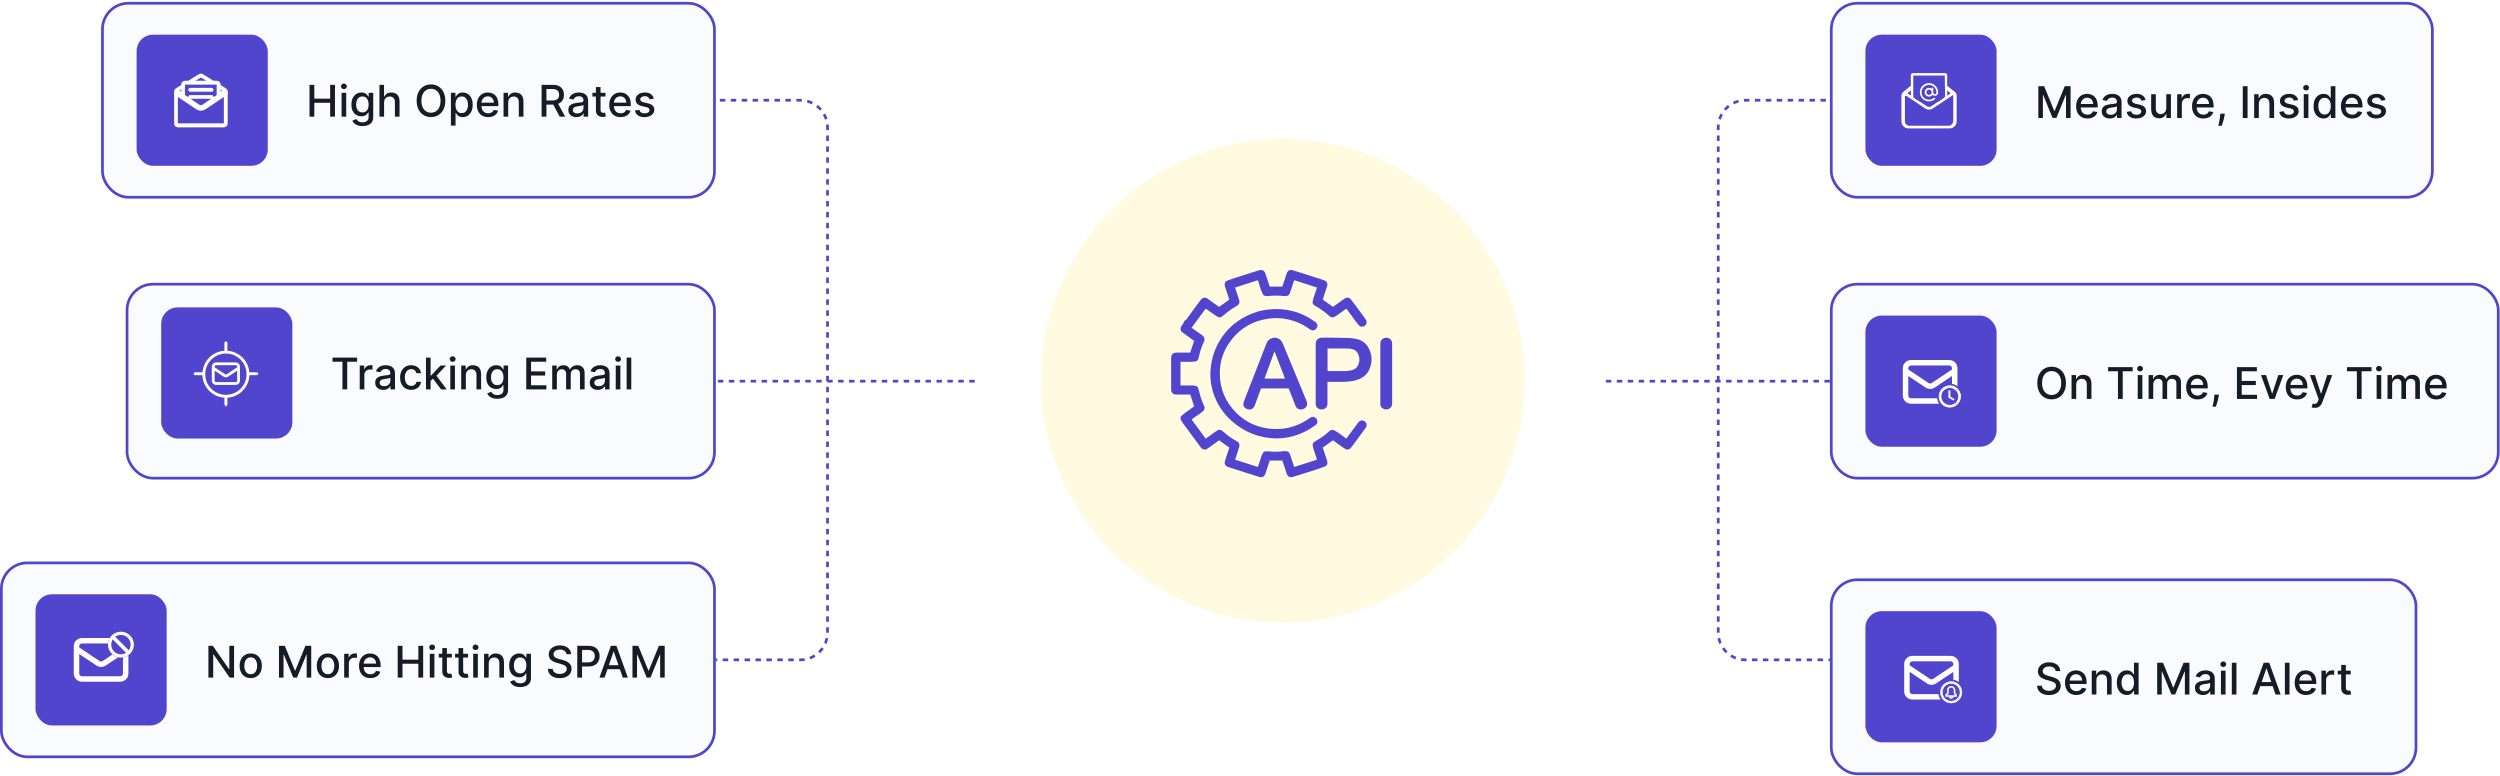 <svg width="915" height="284" viewBox="0 0 915 284" fill="none" xmlns="http://www.w3.org/2000/svg">
<g opacity="0.5" filter="url(#filter0_d_1427_808)">
<circle cx="469.5" cy="139.305" r="101.5" fill="white"/>
</g>
<circle opacity="0.7" cx="469.5" cy="139.305" r="88.5" fill="#FFF9D3"/>
<rect x="37.5" y="1.192" width="224" height="71" rx="9.5" fill="#F9FBFF" stroke="#5145CD"/>
<rect x="50" y="12.692" width="48" height="48" rx="6" fill="#5145CD"/>
<path d="M82.389 32.218L80.682 31.167V30.918C80.682 30.202 80.097 29.617 79.381 29.617H78.163L74.829 27.564C74.29 27.239 74.005 27.015 73.528 27.015C73.051 27.015 72.766 27.239 72.227 27.564L68.893 29.617H67.675C66.959 29.617 66.374 30.202 66.374 30.918V31.167L64.667 32.218C64.179 32.53 63.773 32.858 63.773 33.519V45.226C63.773 45.941 64.358 46.526 65.073 46.526H81.983C82.698 46.526 83.284 45.941 83.284 45.226V33.519C83.284 32.858 82.877 32.53 82.389 32.218ZM80.682 32.697C80.93 32.852 81.158 32.995 81.346 33.113L80.682 33.722V32.697ZM73.528 28.316C73.745 28.431 74.604 28.95 75.696 29.617H71.361C72.452 28.95 73.311 28.431 73.528 28.316ZM67.675 30.918H79.381V34.915L75.23 37.722H71.827L67.675 34.915V30.918ZM66.374 32.697V33.722L65.71 33.113C65.898 32.995 66.127 32.852 66.374 32.697ZM81.983 45.226H65.073V34.293L71.133 38.851C71.133 38.851 71.41 39.023 71.573 39.023H75.483C75.646 39.023 75.802 38.962 75.923 38.851L81.983 34.293V45.226ZM69.626 33.519H77.43C77.79 33.519 78.081 33.228 78.081 32.869C78.081 32.51 77.79 32.218 77.43 32.218H69.626C69.266 32.218 68.976 32.51 68.976 32.869C68.976 33.228 69.266 33.519 69.626 33.519ZM78.081 35.47C78.081 35.111 77.79 34.82 77.43 34.82H69.626C69.266 34.82 68.976 35.111 68.976 35.47C68.976 35.829 69.266 36.12 69.626 36.12C69.626 36.12 77.071 36.12 77.43 36.12C77.79 36.12 78.081 35.829 78.081 35.47Z" fill="white" stroke="white" stroke-width="0.1"/>
<rect x="69.311" y="37.132" width="6.131" height="1.908" fill="#5145CD"/>
<path d="M64.704 34.027C67.725 36.041 69.419 37.17 72.44 39.184C72.762 39.399 73.141 39.514 73.528 39.514C73.915 39.514 74.294 39.399 74.616 39.184L82.352 34.027" stroke="white" stroke-width="2" stroke-linecap="round" stroke-linejoin="round"/>
<path d="M113.278 42.692V31.056H115.034V36.113H120.835V31.056H122.597V42.692H120.835V37.618H115.034V42.692H113.278ZM125.017 42.692V33.965H126.716V42.692H125.017ZM125.875 32.618C125.58 32.618 125.326 32.52 125.114 32.323C124.905 32.122 124.801 31.884 124.801 31.607C124.801 31.327 124.905 31.088 125.114 30.891C125.326 30.691 125.58 30.59 125.875 30.59C126.17 30.59 126.422 30.691 126.631 30.891C126.843 31.088 126.949 31.327 126.949 31.607C126.949 31.884 126.843 32.122 126.631 32.323C126.422 32.52 126.17 32.618 125.875 32.618ZM132.661 46.147C131.967 46.147 131.371 46.056 130.871 45.874C130.375 45.692 129.969 45.452 129.655 45.153C129.34 44.853 129.106 44.526 128.95 44.17L130.411 43.567C130.513 43.734 130.649 43.91 130.82 44.096C130.994 44.285 131.229 44.446 131.524 44.579C131.823 44.711 132.208 44.778 132.678 44.778C133.322 44.778 133.854 44.62 134.274 44.306C134.695 43.995 134.905 43.499 134.905 42.817V41.102H134.797C134.695 41.287 134.547 41.493 134.354 41.721C134.164 41.948 133.903 42.145 133.57 42.312C133.236 42.478 132.803 42.562 132.268 42.562C131.579 42.562 130.958 42.401 130.405 42.079C129.856 41.753 129.42 41.274 129.098 40.641C128.78 40.005 128.621 39.223 128.621 38.295C128.621 37.367 128.778 36.571 129.092 35.908C129.411 35.245 129.846 34.738 130.399 34.386C130.952 34.029 131.579 33.852 132.28 33.852C132.822 33.852 133.259 33.942 133.592 34.124C133.926 34.302 134.185 34.511 134.371 34.749C134.56 34.988 134.706 35.198 134.808 35.38H134.933V33.965H136.598V42.886C136.598 43.636 136.424 44.251 136.075 44.732C135.727 45.213 135.255 45.569 134.661 45.8C134.07 46.031 133.403 46.147 132.661 46.147ZM132.643 41.153C133.132 41.153 133.545 41.039 133.882 40.812C134.223 40.581 134.481 40.251 134.655 39.823C134.833 39.391 134.922 38.874 134.922 38.272C134.922 37.685 134.835 37.168 134.661 36.721C134.486 36.274 134.231 35.925 133.893 35.675C133.556 35.422 133.14 35.295 132.643 35.295C132.132 35.295 131.706 35.427 131.365 35.692C131.024 35.954 130.767 36.31 130.592 36.761C130.422 37.211 130.337 37.715 130.337 38.272C130.337 38.844 130.424 39.346 130.598 39.778C130.772 40.209 131.03 40.547 131.371 40.789C131.715 41.031 132.14 41.153 132.643 41.153ZM140.575 37.511V42.692H138.876V31.056H140.553V35.386H140.661C140.865 34.916 141.178 34.543 141.598 34.266C142.018 33.99 142.568 33.852 143.246 33.852C143.844 33.852 144.367 33.975 144.814 34.221C145.265 34.467 145.613 34.834 145.859 35.323C146.109 35.808 146.234 36.414 146.234 37.141V42.692H144.536V37.346C144.536 36.706 144.371 36.209 144.041 35.857C143.712 35.501 143.253 35.323 142.666 35.323C142.265 35.323 141.905 35.408 141.587 35.579C141.272 35.749 141.024 35.999 140.842 36.329C140.664 36.654 140.575 37.048 140.575 37.511ZM162.98 36.874C162.98 38.117 162.753 39.185 162.298 40.079C161.844 40.969 161.221 41.654 160.429 42.136C159.641 42.613 158.745 42.852 157.742 42.852C156.734 42.852 155.834 42.613 155.043 42.136C154.255 41.654 153.634 40.967 153.179 40.073C152.724 39.179 152.497 38.113 152.497 36.874C152.497 35.632 152.724 34.566 153.179 33.675C153.634 32.781 154.255 32.096 155.043 31.619C155.834 31.137 156.734 30.897 157.742 30.897C158.745 30.897 159.641 31.137 160.429 31.619C161.221 32.096 161.844 32.781 162.298 33.675C162.753 34.566 162.98 35.632 162.98 36.874ZM161.242 36.874C161.242 35.927 161.088 35.13 160.781 34.482C160.478 33.831 160.062 33.338 159.531 33.005C159.005 32.668 158.408 32.499 157.742 32.499C157.071 32.499 156.473 32.668 155.946 33.005C155.42 33.338 155.003 33.831 154.696 34.482C154.393 35.13 154.242 35.927 154.242 36.874C154.242 37.821 154.393 38.62 154.696 39.272C155.003 39.92 155.42 40.412 155.946 40.749C156.473 41.083 157.071 41.249 157.742 41.249C158.408 41.249 159.005 41.083 159.531 40.749C160.062 40.412 160.478 39.92 160.781 39.272C161.088 38.62 161.242 37.821 161.242 36.874ZM165.033 45.965V33.965H166.692V35.38H166.834C166.932 35.198 167.074 34.988 167.26 34.749C167.446 34.511 167.703 34.302 168.033 34.124C168.362 33.942 168.798 33.852 169.34 33.852C170.044 33.852 170.673 34.029 171.226 34.386C171.779 34.742 172.213 35.255 172.527 35.925C172.845 36.596 173.004 37.403 173.004 38.346C173.004 39.289 172.847 40.098 172.533 40.772C172.218 41.442 171.786 41.959 171.237 42.323C170.688 42.683 170.061 42.863 169.357 42.863C168.826 42.863 168.393 42.774 168.055 42.596C167.722 42.418 167.461 42.209 167.271 41.971C167.082 41.732 166.936 41.52 166.834 41.334H166.732V45.965H165.033ZM166.697 38.329C166.697 38.942 166.786 39.48 166.965 39.942C167.143 40.404 167.4 40.766 167.737 41.028C168.074 41.285 168.487 41.414 168.976 41.414C169.483 41.414 169.908 41.279 170.249 41.011C170.59 40.738 170.847 40.368 171.021 39.903C171.199 39.437 171.288 38.912 171.288 38.329C171.288 37.753 171.201 37.236 171.027 36.778C170.857 36.319 170.599 35.958 170.254 35.692C169.913 35.427 169.487 35.295 168.976 35.295C168.483 35.295 168.067 35.422 167.726 35.675C167.389 35.929 167.133 36.283 166.959 36.738C166.785 37.192 166.697 37.723 166.697 38.329ZM178.669 42.868C177.809 42.868 177.069 42.685 176.447 42.317C175.83 41.946 175.353 41.425 175.016 40.755C174.682 40.081 174.516 39.291 174.516 38.386C174.516 37.492 174.682 36.704 175.016 36.022C175.353 35.34 175.822 34.808 176.425 34.425C177.031 34.043 177.739 33.852 178.55 33.852C179.042 33.852 179.519 33.933 179.982 34.096C180.444 34.259 180.858 34.514 181.226 34.863C181.593 35.211 181.883 35.664 182.095 36.221C182.307 36.774 182.413 37.446 182.413 38.238V38.84H175.476V37.567H180.749C180.749 37.12 180.658 36.725 180.476 36.38C180.294 36.031 180.038 35.757 179.709 35.556C179.383 35.355 179.001 35.255 178.561 35.255C178.084 35.255 177.667 35.372 177.311 35.607C176.959 35.838 176.686 36.141 176.493 36.516C176.304 36.888 176.209 37.291 176.209 37.727V38.721C176.209 39.304 176.311 39.8 176.516 40.209C176.724 40.618 177.014 40.931 177.385 41.147C177.756 41.359 178.19 41.465 178.686 41.465C179.008 41.465 179.302 41.42 179.567 41.329C179.832 41.234 180.061 41.094 180.254 40.908C180.447 40.723 180.595 40.493 180.697 40.221L182.305 40.511C182.177 40.984 181.946 41.399 181.612 41.755C181.283 42.107 180.868 42.382 180.368 42.579C179.872 42.772 179.305 42.868 178.669 42.868ZM185.997 37.511V42.692H184.298V33.965H185.929V35.386H186.037C186.238 34.923 186.552 34.552 186.98 34.272C187.412 33.992 187.956 33.852 188.611 33.852C189.206 33.852 189.726 33.977 190.173 34.227C190.62 34.473 190.967 34.84 191.213 35.329C191.459 35.817 191.582 36.422 191.582 37.141V42.692H189.884V37.346C189.884 36.713 189.719 36.219 189.389 35.863C189.06 35.503 188.607 35.323 188.031 35.323C187.637 35.323 187.287 35.408 186.98 35.579C186.677 35.749 186.437 35.999 186.259 36.329C186.084 36.654 185.997 37.048 185.997 37.511ZM198.232 42.692V31.056H202.379C203.281 31.056 204.029 31.211 204.624 31.522C205.222 31.832 205.669 32.263 205.965 32.812C206.26 33.357 206.408 33.988 206.408 34.704C206.408 35.416 206.258 36.043 205.959 36.584C205.663 37.122 205.216 37.541 204.618 37.84C204.023 38.139 203.275 38.289 202.374 38.289H199.232V36.778H202.215C202.783 36.778 203.245 36.696 203.601 36.533C203.961 36.37 204.224 36.134 204.391 35.823C204.557 35.513 204.641 35.139 204.641 34.704C204.641 34.264 204.555 33.884 204.385 33.562C204.218 33.24 203.955 32.993 203.595 32.823C203.239 32.649 202.771 32.562 202.192 32.562H199.987V42.692H198.232ZM203.976 37.442L206.851 42.692H204.851L202.033 37.442H203.976ZM210.947 42.886C210.394 42.886 209.894 42.783 209.447 42.579C209.001 42.37 208.646 42.069 208.385 41.675C208.127 41.281 207.999 40.798 207.999 40.227C207.999 39.734 208.093 39.329 208.283 39.011C208.472 38.692 208.728 38.441 209.05 38.255C209.372 38.069 209.732 37.929 210.129 37.834C210.527 37.74 210.932 37.668 211.345 37.618C211.868 37.558 212.292 37.509 212.618 37.471C212.944 37.429 213.18 37.363 213.328 37.272C213.476 37.181 213.55 37.033 213.55 36.829V36.789C213.55 36.293 213.41 35.908 213.129 35.636C212.853 35.363 212.44 35.227 211.891 35.227C211.319 35.227 210.868 35.353 210.538 35.607C210.213 35.857 209.987 36.136 209.862 36.442L208.266 36.079C208.455 35.548 208.732 35.12 209.095 34.795C209.463 34.465 209.885 34.227 210.362 34.079C210.84 33.927 211.341 33.852 211.868 33.852C212.216 33.852 212.586 33.893 212.976 33.977C213.37 34.056 213.737 34.204 214.078 34.42C214.423 34.636 214.705 34.944 214.925 35.346C215.144 35.743 215.254 36.261 215.254 36.897V42.692H213.595V41.499H213.527C213.417 41.719 213.252 41.935 213.033 42.147C212.813 42.359 212.531 42.535 212.186 42.675C211.841 42.816 211.429 42.886 210.947 42.886ZM211.317 41.522C211.786 41.522 212.188 41.429 212.521 41.243C212.858 41.058 213.114 40.816 213.288 40.516C213.466 40.213 213.555 39.889 213.555 39.545V38.42C213.495 38.48 213.377 38.537 213.203 38.59C213.033 38.639 212.838 38.683 212.618 38.721C212.398 38.755 212.184 38.787 211.976 38.817C211.768 38.844 211.593 38.867 211.453 38.886C211.124 38.927 210.822 38.997 210.55 39.096C210.281 39.194 210.065 39.336 209.902 39.522C209.743 39.704 209.663 39.946 209.663 40.249C209.663 40.67 209.819 40.988 210.129 41.204C210.44 41.416 210.836 41.522 211.317 41.522ZM221.591 33.965V35.329H216.824V33.965H221.591ZM218.102 31.874H219.801V40.13C219.801 40.459 219.85 40.708 219.949 40.874C220.047 41.037 220.174 41.149 220.33 41.209C220.489 41.266 220.661 41.295 220.847 41.295C220.983 41.295 221.102 41.285 221.205 41.266C221.307 41.247 221.386 41.232 221.443 41.221L221.75 42.624C221.652 42.662 221.511 42.7 221.33 42.738C221.148 42.779 220.92 42.802 220.648 42.806C220.201 42.814 219.784 42.734 219.398 42.567C219.011 42.401 218.699 42.143 218.46 41.795C218.222 41.446 218.102 41.009 218.102 40.482V31.874ZM227.138 42.868C226.278 42.868 225.537 42.685 224.916 42.317C224.299 41.946 223.822 41.425 223.484 40.755C223.151 40.081 222.984 39.291 222.984 38.386C222.984 37.492 223.151 36.704 223.484 36.022C223.822 35.34 224.291 34.808 224.893 34.425C225.5 34.043 226.208 33.852 227.018 33.852C227.511 33.852 227.988 33.933 228.45 34.096C228.912 34.259 229.327 34.514 229.695 34.863C230.062 35.211 230.352 35.664 230.564 36.221C230.776 36.774 230.882 37.446 230.882 38.238V38.84H223.945V37.567H229.217C229.217 37.12 229.126 36.725 228.945 36.38C228.763 36.031 228.507 35.757 228.178 35.556C227.852 35.355 227.469 35.255 227.03 35.255C226.553 35.255 226.136 35.372 225.78 35.607C225.428 35.838 225.155 36.141 224.962 36.516C224.772 36.888 224.678 37.291 224.678 37.727V38.721C224.678 39.304 224.78 39.8 224.984 40.209C225.193 40.618 225.483 40.931 225.854 41.147C226.225 41.359 226.659 41.465 227.155 41.465C227.477 41.465 227.77 41.42 228.036 41.329C228.301 41.234 228.53 41.094 228.723 40.908C228.916 40.723 229.064 40.493 229.166 40.221L230.774 40.511C230.645 40.984 230.414 41.399 230.081 41.755C229.751 42.107 229.337 42.382 228.837 42.579C228.34 42.772 227.774 42.868 227.138 42.868ZM239.307 36.096L237.767 36.368C237.703 36.172 237.6 35.984 237.46 35.806C237.324 35.628 237.138 35.482 236.903 35.368C236.669 35.255 236.375 35.198 236.023 35.198C235.542 35.198 235.14 35.306 234.818 35.522C234.496 35.734 234.335 36.009 234.335 36.346C234.335 36.638 234.443 36.872 234.659 37.05C234.875 37.228 235.224 37.374 235.705 37.488L237.091 37.806C237.894 37.992 238.492 38.278 238.886 38.664C239.28 39.05 239.477 39.552 239.477 40.17C239.477 40.692 239.326 41.158 239.023 41.567C238.724 41.973 238.305 42.291 237.767 42.522C237.233 42.753 236.614 42.868 235.909 42.868C234.932 42.868 234.135 42.66 233.517 42.243C232.9 41.823 232.521 41.227 232.381 40.454L234.023 40.204C234.125 40.632 234.335 40.956 234.653 41.175C234.972 41.391 235.386 41.499 235.898 41.499C236.455 41.499 236.9 41.384 237.233 41.153C237.566 40.918 237.733 40.632 237.733 40.295C237.733 40.022 237.631 39.793 237.426 39.607C237.225 39.422 236.917 39.281 236.5 39.187L235.023 38.863C234.208 38.677 233.606 38.382 233.216 37.977C232.83 37.571 232.636 37.058 232.636 36.437C232.636 35.922 232.78 35.471 233.068 35.084C233.356 34.698 233.754 34.397 234.261 34.181C234.769 33.961 235.35 33.852 236.006 33.852C236.949 33.852 237.691 34.056 238.233 34.465C238.775 34.87 239.133 35.414 239.307 36.096Z" fill="#171B25"/>
<rect x="46.5" y="104.01" width="215" height="71" rx="9.5" fill="#F9FBFF" stroke="#5145CD"/>
<rect x="59" y="112.51" width="48" height="48" rx="6" fill="#5145CD"/>
<g clip-path="url(#clip0_1427_808)">
<path d="M78.042 134.702C79.63 135.76 80.52 136.353 82.108 137.412C82.277 137.525 82.476 137.585 82.68 137.585C82.883 137.585 83.083 137.525 83.252 137.412L87.318 134.702M79.073 140.37H86.287C86.56 140.37 86.823 140.261 87.016 140.068C87.209 139.875 87.318 139.613 87.318 139.339V134.186C87.318 133.913 87.209 133.651 87.016 133.457C86.823 133.264 86.56 133.156 86.287 133.156H79.073C78.799 133.156 78.537 133.264 78.344 133.457C78.151 133.651 78.042 133.913 78.042 134.186V139.339C78.042 139.613 78.151 139.875 78.344 140.068C78.537 140.261 78.799 140.37 79.073 140.37Z" stroke="white" stroke-width="1.031" stroke-linecap="round" stroke-linejoin="round"/>
<path d="M93.891 135.995H91.483C91.026 131.801 87.663 128.52 83.469 128.147V128.105V125.531C83.469 125.116 83.137 124.742 82.68 124.742C82.223 124.742 81.891 125.074 81.891 125.531V128.105V128.147C77.697 128.479 74.334 131.801 73.877 135.995H71.469C71.054 135.995 70.68 136.327 70.68 136.783C70.68 137.199 71.012 137.572 71.469 137.572H73.836C74.126 141.932 77.573 145.42 81.891 145.794V147.995C81.891 148.41 82.223 148.783 82.68 148.783C83.137 148.783 83.469 148.451 83.469 147.995V145.794C87.787 145.42 91.234 141.932 91.524 137.572H93.891C94.306 137.572 94.68 137.24 94.68 136.783C94.68 136.327 94.306 135.995 93.891 135.995ZM82.68 144.257C78.652 144.257 75.372 140.977 75.372 136.95C75.372 132.922 78.652 129.642 82.68 129.642C86.708 129.642 89.988 132.922 89.988 136.95C89.988 140.977 86.708 144.257 82.68 144.257Z" fill="white" stroke="#5145CD" stroke-width="0.5"/>
</g>
<path d="M121.705 132.385V130.873H130.71V132.385H127.08V142.51H125.33V132.385H121.705ZM131.658 142.51V133.782H133.3V135.169H133.391C133.55 134.699 133.83 134.33 134.232 134.061C134.637 133.788 135.095 133.652 135.607 133.652C135.713 133.652 135.838 133.656 135.982 133.663C136.129 133.671 136.245 133.68 136.328 133.692V135.317C136.26 135.298 136.139 135.277 135.965 135.254C135.79 135.228 135.616 135.214 135.442 135.214C135.04 135.214 134.682 135.3 134.368 135.47C134.057 135.637 133.811 135.87 133.629 136.169C133.448 136.464 133.357 136.801 133.357 137.18V142.51H131.658ZM140.26 142.703C139.707 142.703 139.207 142.601 138.76 142.396C138.313 142.188 137.959 141.887 137.698 141.493C137.44 141.099 137.311 140.616 137.311 140.044C137.311 139.551 137.406 139.146 137.595 138.828C137.785 138.51 138.04 138.258 138.362 138.072C138.684 137.887 139.044 137.747 139.442 137.652C139.84 137.557 140.245 137.485 140.658 137.436C141.18 137.375 141.605 137.326 141.93 137.288C142.256 137.247 142.493 137.18 142.641 137.089C142.788 136.998 142.862 136.851 142.862 136.646V136.606C142.862 136.11 142.722 135.726 142.442 135.453C142.165 135.18 141.752 135.044 141.203 135.044C140.631 135.044 140.18 135.171 139.851 135.425C139.525 135.675 139.3 135.953 139.175 136.26L137.578 135.896C137.768 135.366 138.044 134.938 138.408 134.612C138.775 134.282 139.198 134.044 139.675 133.896C140.152 133.745 140.654 133.669 141.18 133.669C141.529 133.669 141.898 133.711 142.288 133.794C142.682 133.873 143.05 134.021 143.391 134.237C143.735 134.453 144.018 134.762 144.237 135.163C144.457 135.561 144.567 136.078 144.567 136.714V142.51H142.908V141.317H142.84C142.73 141.536 142.565 141.752 142.345 141.964C142.126 142.176 141.843 142.353 141.499 142.493C141.154 142.633 140.741 142.703 140.26 142.703ZM140.629 141.339C141.099 141.339 141.501 141.247 141.834 141.061C142.171 140.875 142.427 140.633 142.601 140.334C142.779 140.031 142.868 139.707 142.868 139.362V138.237C142.807 138.298 142.69 138.354 142.516 138.407C142.345 138.457 142.15 138.5 141.93 138.538C141.711 138.572 141.497 138.604 141.288 138.635C141.08 138.661 140.906 138.684 140.766 138.703C140.436 138.745 140.135 138.815 139.862 138.913C139.593 139.012 139.377 139.154 139.215 139.339C139.055 139.521 138.976 139.764 138.976 140.067C138.976 140.487 139.131 140.805 139.442 141.021C139.752 141.233 140.148 141.339 140.629 141.339ZM150.506 142.686C149.661 142.686 148.934 142.495 148.324 142.112C147.718 141.726 147.252 141.193 146.926 140.515C146.6 139.837 146.438 139.061 146.438 138.186C146.438 137.3 146.604 136.517 146.938 135.839C147.271 135.157 147.741 134.625 148.347 134.243C148.953 133.86 149.667 133.669 150.489 133.669C151.152 133.669 151.742 133.792 152.261 134.038C152.78 134.281 153.199 134.622 153.517 135.061C153.839 135.5 154.03 136.014 154.091 136.601H152.438C152.347 136.192 152.138 135.839 151.813 135.544C151.491 135.248 151.059 135.101 150.517 135.101C150.044 135.101 149.629 135.226 149.273 135.476C148.921 135.722 148.646 136.074 148.449 136.532C148.252 136.987 148.153 137.525 148.153 138.146C148.153 138.782 148.25 139.332 148.443 139.794C148.636 140.256 148.909 140.614 149.261 140.868C149.617 141.122 150.036 141.248 150.517 141.248C150.839 141.248 151.131 141.19 151.392 141.072C151.657 140.951 151.879 140.779 152.057 140.555C152.239 140.332 152.366 140.063 152.438 139.748H154.091C154.03 140.313 153.847 140.817 153.54 141.26C153.233 141.703 152.822 142.051 152.307 142.305C151.796 142.559 151.195 142.686 150.506 142.686ZM157.47 139.55L157.459 137.476H157.754L161.232 133.782H163.266L159.3 137.987H159.033L157.47 139.55ZM155.908 142.51V130.873H157.607V142.51H155.908ZM161.419 142.51L158.294 138.362L159.465 137.175L163.504 142.51H161.419ZM164.814 142.51V133.782H166.513V142.51H164.814ZM165.672 132.436C165.376 132.436 165.123 132.337 164.911 132.14C164.702 131.94 164.598 131.701 164.598 131.425C164.598 131.144 164.702 130.906 164.911 130.709C165.123 130.508 165.376 130.407 165.672 130.407C165.967 130.407 166.219 130.508 166.428 130.709C166.64 130.906 166.746 131.144 166.746 131.425C166.746 131.701 166.64 131.94 166.428 132.14C166.219 132.337 165.967 132.436 165.672 132.436ZM170.497 137.328V142.51H168.798V133.782H170.429V135.203H170.537C170.738 134.741 171.052 134.37 171.48 134.089C171.912 133.809 172.456 133.669 173.111 133.669C173.706 133.669 174.226 133.794 174.673 134.044C175.12 134.29 175.467 134.657 175.713 135.146C175.959 135.635 176.082 136.239 176.082 136.959V142.51H174.384V137.163C174.384 136.531 174.219 136.036 173.889 135.68C173.56 135.32 173.107 135.14 172.531 135.14C172.137 135.14 171.787 135.226 171.48 135.396C171.177 135.567 170.937 135.817 170.759 136.146C170.584 136.472 170.497 136.866 170.497 137.328ZM182.02 145.964C181.327 145.964 180.73 145.873 180.23 145.692C179.734 145.51 179.329 145.269 179.014 144.97C178.7 144.671 178.465 144.343 178.31 143.987L179.77 143.385C179.872 143.551 180.009 143.728 180.179 143.913C180.353 144.103 180.588 144.264 180.884 144.396C181.183 144.529 181.567 144.595 182.037 144.595C182.681 144.595 183.213 144.438 183.634 144.123C184.054 143.813 184.264 143.317 184.264 142.635V140.919H184.156C184.054 141.104 183.906 141.311 183.713 141.538C183.524 141.765 183.262 141.962 182.929 142.129C182.596 142.296 182.162 142.379 181.628 142.379C180.939 142.379 180.317 142.218 179.764 141.896C179.215 141.57 178.779 141.091 178.457 140.459C178.139 139.822 177.98 139.04 177.98 138.112C177.98 137.184 178.137 136.389 178.452 135.726C178.77 135.063 179.206 134.555 179.759 134.203C180.312 133.847 180.939 133.669 181.639 133.669C182.181 133.669 182.618 133.76 182.952 133.942C183.285 134.12 183.545 134.328 183.73 134.567C183.92 134.805 184.065 135.015 184.168 135.197H184.293V133.782H185.957V142.703C185.957 143.453 185.783 144.068 185.435 144.55C185.086 145.031 184.615 145.387 184.02 145.618C183.429 145.849 182.762 145.964 182.02 145.964ZM182.003 140.97C182.492 140.97 182.904 140.856 183.242 140.629C183.582 140.398 183.84 140.068 184.014 139.64C184.192 139.209 184.281 138.692 184.281 138.089C184.281 137.502 184.194 136.985 184.02 136.538C183.846 136.091 183.59 135.743 183.253 135.493C182.916 135.239 182.499 135.112 182.003 135.112C181.492 135.112 181.065 135.245 180.724 135.51C180.384 135.771 180.126 136.127 179.952 136.578C179.781 137.029 179.696 137.532 179.696 138.089C179.696 138.661 179.783 139.163 179.957 139.595C180.132 140.027 180.389 140.364 180.73 140.606C181.075 140.849 181.499 140.97 182.003 140.97ZM192.607 142.51V130.873H199.902V132.385H194.362V135.93H199.521V137.436H194.362V140.998H199.97V142.51H192.607ZM202.111 142.51V133.782H203.742V135.203H203.849C204.031 134.722 204.329 134.347 204.742 134.078C205.154 133.805 205.649 133.669 206.224 133.669C206.808 133.669 207.296 133.805 207.69 134.078C208.088 134.351 208.382 134.726 208.571 135.203H208.662C208.87 134.737 209.202 134.366 209.656 134.089C210.111 133.809 210.653 133.669 211.281 133.669C212.073 133.669 212.719 133.917 213.219 134.413C213.723 134.909 213.974 135.657 213.974 136.657V142.51H212.276V136.817C212.276 136.226 212.115 135.798 211.793 135.532C211.471 135.267 211.086 135.135 210.639 135.135C210.086 135.135 209.656 135.305 209.349 135.646C209.043 135.983 208.889 136.417 208.889 136.947V142.51H207.196V136.709C207.196 136.235 207.048 135.854 206.753 135.567C206.457 135.279 206.073 135.135 205.599 135.135C205.278 135.135 204.98 135.22 204.707 135.39C204.439 135.557 204.221 135.79 204.054 136.089C203.891 136.389 203.81 136.735 203.81 137.129V142.51H202.111ZM218.791 142.703C218.238 142.703 217.738 142.601 217.291 142.396C216.844 142.188 216.49 141.887 216.229 141.493C215.971 141.099 215.842 140.616 215.842 140.044C215.842 139.551 215.937 139.146 216.126 138.828C216.316 138.51 216.572 138.258 216.894 138.072C217.215 137.887 217.575 137.747 217.973 137.652C218.371 137.557 218.776 137.485 219.189 137.436C219.712 137.375 220.136 137.326 220.462 137.288C220.787 137.247 221.024 137.18 221.172 137.089C221.32 136.998 221.394 136.851 221.394 136.646V136.606C221.394 136.11 221.253 135.726 220.973 135.453C220.697 135.18 220.284 135.044 219.734 135.044C219.162 135.044 218.712 135.171 218.382 135.425C218.056 135.675 217.831 135.953 217.706 136.26L216.109 135.896C216.299 135.366 216.575 134.938 216.939 134.612C217.306 134.282 217.729 134.044 218.206 133.896C218.683 133.745 219.185 133.669 219.712 133.669C220.06 133.669 220.43 133.711 220.82 133.794C221.214 133.873 221.581 134.021 221.922 134.237C222.267 134.453 222.549 134.762 222.769 135.163C222.988 135.561 223.098 136.078 223.098 136.714V142.51H221.439V141.317H221.371C221.261 141.536 221.096 141.752 220.876 141.964C220.657 142.176 220.375 142.353 220.03 142.493C219.685 142.633 219.272 142.703 218.791 142.703ZM219.161 141.339C219.63 141.339 220.032 141.247 220.365 141.061C220.702 140.875 220.958 140.633 221.132 140.334C221.31 140.031 221.399 139.707 221.399 139.362V138.237C221.339 138.298 221.221 138.354 221.047 138.407C220.876 138.457 220.681 138.5 220.462 138.538C220.242 138.572 220.028 138.604 219.82 138.635C219.611 138.661 219.437 138.684 219.297 138.703C218.967 138.745 218.666 138.815 218.394 138.913C218.125 139.012 217.909 139.154 217.746 139.339C217.587 139.521 217.507 139.764 217.507 140.067C217.507 140.487 217.662 140.805 217.973 141.021C218.284 141.233 218.68 141.339 219.161 141.339ZM225.361 142.51V133.782H227.06V142.51H225.361ZM226.219 132.436C225.923 132.436 225.67 132.337 225.457 132.14C225.249 131.94 225.145 131.701 225.145 131.425C225.145 131.144 225.249 130.906 225.457 130.709C225.67 130.508 225.923 130.407 226.219 130.407C226.514 130.407 226.766 130.508 226.974 130.709C227.187 130.906 227.293 131.144 227.293 131.425C227.293 131.701 227.187 131.94 226.974 132.14C226.766 132.337 226.514 132.436 226.219 132.436ZM231.044 130.873V142.51H229.345V130.873H231.044Z" fill="#171B25"/>
<rect x="0.5" y="206.01" width="261" height="71" rx="9.5" fill="#F9FBFF" stroke="#5145CD"/>
<rect x="13" y="217.51" width="48" height="48" rx="6" fill="#5145CD"/>
<g clip-path="url(#clip1_1427_808)">
<path fill-rule="evenodd" clip-rule="evenodd" d="M47 239.803V246.51C47 247.305 46.684 248.068 46.121 248.631C45.559 249.194 44.796 249.51 44 249.51H30C29.204 249.51 28.441 249.194 27.879 248.631C27.316 248.068 27 247.305 27 246.51V237.523C27 237.514 27 237.504 27 237.494V236.51C27 235.714 27.316 234.951 27.879 234.388C28.441 233.826 29.204 233.51 30 233.51H40.187C39.832 234.105 39.604 234.784 39.539 235.51H30C29.735 235.51 29.48 235.615 29.293 235.803C29.105 235.99 29 236.245 29 236.51V236.975L36.445 241.938L36.445 241.938C36.609 242.048 36.803 242.106 37 242.106C37.198 242.106 37.391 242.048 37.555 241.938L37.555 241.938L41.169 239.528C41.749 240.028 42.452 240.389 43.225 240.561L38.665 243.602L38.665 243.602C38.172 243.931 37.593 244.106 37 244.106C36.407 244.106 35.828 243.931 35.335 243.602L35.335 243.602L29 239.378V246.51C29 246.775 29.105 247.029 29.293 247.217C29.48 247.404 29.735 247.51 30 247.51H44C44.265 247.51 44.52 247.404 44.707 247.217C44.895 247.029 45 246.775 45 246.51V240.617C45.737 240.502 46.417 240.217 47 239.803Z" fill="white"/>
<path d="M49 235.935C49 238.553 46.878 240.675 44.26 240.675C41.643 240.675 39.521 238.553 39.521 235.935C39.521 233.317 41.643 231.195 44.26 231.195C46.878 231.195 49 233.317 49 235.935ZM40.708 235.935C40.708 237.897 42.299 239.487 44.26 239.487C46.222 239.487 47.812 237.897 47.812 235.935C47.812 233.973 46.222 232.383 44.26 232.383C42.299 232.383 40.708 233.973 40.708 235.935Z" fill="white"/>
<path d="M40.977 232.804L47.239 239.066" stroke="white" stroke-width="1.339"/>
</g>
<path d="M85.671 236.373V248.01H84.057L78.142 239.476H78.034V248.01H76.278V236.373H77.903L83.824 244.919H83.932V236.373H85.671ZM91.771 248.186C90.953 248.186 90.239 247.998 89.629 247.623C89.019 247.248 88.546 246.724 88.209 246.05C87.872 245.375 87.703 244.587 87.703 243.686C87.703 242.781 87.872 241.989 88.209 241.311C88.546 240.633 89.019 240.106 89.629 239.731C90.239 239.356 90.953 239.169 91.771 239.169C92.59 239.169 93.303 239.356 93.913 239.731C94.523 240.106 94.997 240.633 95.334 241.311C95.671 241.989 95.84 242.781 95.84 243.686C95.84 244.587 95.671 245.375 95.334 246.05C94.997 246.724 94.523 247.248 93.913 247.623C93.303 247.998 92.59 248.186 91.771 248.186ZM91.777 246.76C92.307 246.76 92.747 246.62 93.095 246.339C93.444 246.059 93.701 245.686 93.868 245.22C94.038 244.754 94.124 244.241 94.124 243.68C94.124 243.123 94.038 242.612 93.868 242.146C93.701 241.676 93.444 241.3 93.095 241.015C92.747 240.731 92.307 240.589 91.777 240.589C91.243 240.589 90.8 240.731 90.447 241.015C90.099 241.3 89.84 241.676 89.669 242.146C89.502 242.612 89.419 243.123 89.419 243.68C89.419 244.241 89.502 244.754 89.669 245.22C89.84 245.686 90.099 246.059 90.447 246.339C90.8 246.62 91.243 246.76 91.777 246.76ZM102.107 236.373H104.237L107.942 245.419H108.078L111.783 236.373H113.913V248.01H112.243V239.589H112.135L108.703 247.993H107.317L103.885 239.584H103.777V248.01H102.107V236.373ZM120.006 248.186C119.188 248.186 118.473 247.998 117.864 247.623C117.254 247.248 116.78 246.724 116.443 246.05C116.106 245.375 115.938 244.587 115.938 243.686C115.938 242.781 116.106 241.989 116.443 241.311C116.78 240.633 117.254 240.106 117.864 239.731C118.473 239.356 119.188 239.169 120.006 239.169C120.824 239.169 121.538 239.356 122.148 239.731C122.758 240.106 123.231 240.633 123.568 241.311C123.905 241.989 124.074 242.781 124.074 243.686C124.074 244.587 123.905 245.375 123.568 246.05C123.231 246.724 122.758 247.248 122.148 247.623C121.538 247.998 120.824 248.186 120.006 248.186ZM120.011 246.76C120.542 246.76 120.981 246.62 121.33 246.339C121.678 246.059 121.936 245.686 122.102 245.22C122.273 244.754 122.358 244.241 122.358 243.68C122.358 243.123 122.273 242.612 122.102 242.146C121.936 241.676 121.678 241.3 121.33 241.015C120.981 240.731 120.542 240.589 120.011 240.589C119.477 240.589 119.034 240.731 118.682 241.015C118.333 241.3 118.074 241.676 117.903 242.146C117.737 242.612 117.653 243.123 117.653 243.68C117.653 244.241 117.737 244.754 117.903 245.22C118.074 245.686 118.333 246.059 118.682 246.339C119.034 246.62 119.477 246.76 120.011 246.76ZM125.97 248.01V239.282H127.612V240.669H127.703C127.862 240.199 128.143 239.83 128.544 239.561C128.949 239.288 129.408 239.152 129.919 239.152C130.025 239.152 130.15 239.156 130.294 239.163C130.442 239.171 130.557 239.18 130.641 239.192V240.817C130.572 240.798 130.451 240.777 130.277 240.754C130.103 240.728 129.929 240.714 129.754 240.714C129.353 240.714 128.995 240.8 128.68 240.97C128.37 241.137 128.124 241.37 127.942 241.669C127.76 241.964 127.669 242.301 127.669 242.68V248.01H125.97ZM135.56 248.186C134.7 248.186 133.959 248.002 133.338 247.635C132.721 247.264 132.243 246.743 131.906 246.072C131.573 245.398 131.406 244.608 131.406 243.703C131.406 242.809 131.573 242.021 131.906 241.339C132.243 240.657 132.713 240.125 133.315 239.743C133.921 239.36 134.63 239.169 135.44 239.169C135.933 239.169 136.41 239.25 136.872 239.413C137.334 239.576 137.749 239.832 138.116 240.18C138.484 240.529 138.774 240.981 138.986 241.538C139.198 242.091 139.304 242.764 139.304 243.555V244.157H132.366V242.885H137.639C137.639 242.438 137.548 242.042 137.366 241.697C137.185 241.349 136.929 241.074 136.599 240.873C136.274 240.673 135.891 240.572 135.452 240.572C134.974 240.572 134.558 240.69 134.202 240.925C133.849 241.156 133.577 241.459 133.384 241.834C133.194 242.205 133.099 242.608 133.099 243.044V244.038C133.099 244.622 133.202 245.118 133.406 245.527C133.615 245.936 133.904 246.248 134.276 246.464C134.647 246.676 135.08 246.782 135.577 246.782C135.899 246.782 136.192 246.737 136.457 246.646C136.723 246.551 136.952 246.411 137.145 246.226C137.338 246.04 137.486 245.811 137.588 245.538L139.196 245.828C139.067 246.301 138.836 246.716 138.503 247.072C138.173 247.425 137.759 247.699 137.259 247.896C136.762 248.089 136.196 248.186 135.56 248.186ZM145.56 248.01V236.373H147.315V241.43H153.116V236.373H154.878V248.01H153.116V242.936H147.315V248.01H145.56ZM157.298 248.01V239.282H158.997V248.01H157.298ZM158.156 237.936C157.861 237.936 157.607 237.837 157.395 237.64C157.187 237.44 157.082 237.201 157.082 236.925C157.082 236.644 157.187 236.406 157.395 236.209C157.607 236.008 157.861 235.907 158.156 235.907C158.452 235.907 158.704 236.008 158.912 236.209C159.124 236.406 159.23 236.644 159.23 236.925C159.23 237.201 159.124 237.44 158.912 237.64C158.704 237.837 158.452 237.936 158.156 237.936ZM165.357 239.282V240.646H160.589V239.282H165.357ZM161.868 237.192H163.567V245.447C163.567 245.777 163.616 246.025 163.714 246.192C163.813 246.354 163.94 246.466 164.095 246.527C164.254 246.584 164.427 246.612 164.612 246.612C164.749 246.612 164.868 246.603 164.97 246.584C165.072 246.565 165.152 246.55 165.209 246.538L165.516 247.942C165.417 247.979 165.277 248.017 165.095 248.055C164.913 248.097 164.686 248.12 164.413 248.123C163.966 248.131 163.55 248.051 163.163 247.885C162.777 247.718 162.464 247.461 162.226 247.112C161.987 246.764 161.868 246.326 161.868 245.8V237.192ZM171.31 239.282V240.646H166.543V239.282H171.31ZM167.821 237.192H169.52V245.447C169.52 245.777 169.569 246.025 169.668 246.192C169.766 246.354 169.893 246.466 170.048 246.527C170.207 246.584 170.38 246.612 170.565 246.612C170.702 246.612 170.821 246.603 170.923 246.584C171.026 246.565 171.105 246.55 171.162 246.538L171.469 247.942C171.37 247.979 171.23 248.017 171.048 248.055C170.866 248.097 170.639 248.12 170.366 248.123C169.92 248.131 169.503 248.051 169.116 247.885C168.73 247.718 168.418 247.461 168.179 247.112C167.94 246.764 167.821 246.326 167.821 245.8V237.192ZM173.189 248.01V239.282H174.888V248.01H173.189ZM174.047 237.936C173.751 237.936 173.498 237.837 173.286 237.64C173.077 237.44 172.973 237.201 172.973 236.925C172.973 236.644 173.077 236.406 173.286 236.209C173.498 236.008 173.751 235.907 174.047 235.907C174.342 235.907 174.594 236.008 174.803 236.209C175.015 236.406 175.121 236.644 175.121 236.925C175.121 237.201 175.015 237.44 174.803 237.64C174.594 237.837 174.342 237.936 174.047 237.936ZM178.872 242.828V248.01H177.173V239.282H178.804V240.703H178.912C179.113 240.241 179.427 239.87 179.855 239.589C180.287 239.309 180.83 239.169 181.486 239.169C182.08 239.169 182.601 239.294 183.048 239.544C183.495 239.79 183.842 240.157 184.088 240.646C184.334 241.135 184.457 241.739 184.457 242.459V248.01H182.759V242.663C182.759 242.031 182.594 241.536 182.264 241.18C181.935 240.82 181.482 240.64 180.906 240.64C180.512 240.64 180.162 240.726 179.855 240.896C179.552 241.067 179.312 241.317 179.134 241.646C178.959 241.972 178.872 242.366 178.872 242.828ZM190.395 251.464C189.702 251.464 189.105 251.373 188.605 251.192C188.109 251.01 187.704 250.769 187.389 250.47C187.075 250.171 186.84 249.843 186.685 249.487L188.145 248.885C188.247 249.051 188.384 249.228 188.554 249.413C188.728 249.603 188.963 249.764 189.259 249.896C189.558 250.029 189.942 250.095 190.412 250.095C191.056 250.095 191.588 249.938 192.009 249.623C192.429 249.313 192.639 248.817 192.639 248.135V246.419H192.531C192.429 246.604 192.281 246.811 192.088 247.038C191.899 247.265 191.637 247.462 191.304 247.629C190.971 247.796 190.537 247.879 190.003 247.879C189.313 247.879 188.692 247.718 188.139 247.396C187.59 247.07 187.154 246.591 186.832 245.959C186.514 245.322 186.355 244.54 186.355 243.612C186.355 242.684 186.512 241.889 186.827 241.226C187.145 240.563 187.58 240.055 188.134 239.703C188.687 239.347 189.313 239.169 190.014 239.169C190.556 239.169 190.993 239.26 191.327 239.442C191.66 239.62 191.92 239.828 192.105 240.067C192.295 240.305 192.44 240.515 192.543 240.697H192.668V239.282H194.332V248.203C194.332 248.953 194.158 249.568 193.81 250.05C193.461 250.531 192.99 250.887 192.395 251.118C191.804 251.349 191.137 251.464 190.395 251.464ZM190.378 246.47C190.866 246.47 191.279 246.356 191.616 246.129C191.957 245.898 192.215 245.568 192.389 245.14C192.567 244.709 192.656 244.192 192.656 243.589C192.656 243.002 192.569 242.485 192.395 242.038C192.221 241.591 191.965 241.243 191.628 240.993C191.291 240.739 190.874 240.612 190.378 240.612C189.866 240.612 189.44 240.745 189.099 241.01C188.759 241.271 188.501 241.627 188.327 242.078C188.156 242.529 188.071 243.032 188.071 243.589C188.071 244.161 188.158 244.663 188.332 245.095C188.507 245.527 188.764 245.864 189.105 246.106C189.45 246.349 189.874 246.47 190.378 246.47ZM207.328 239.43C207.268 238.892 207.018 238.476 206.578 238.18C206.139 237.881 205.586 237.731 204.919 237.731C204.442 237.731 204.029 237.807 203.68 237.959C203.332 238.106 203.061 238.311 202.868 238.572C202.679 238.83 202.584 239.123 202.584 239.453C202.584 239.729 202.648 239.968 202.777 240.169C202.91 240.37 203.082 240.538 203.294 240.675C203.51 240.807 203.741 240.919 203.987 241.01C204.233 241.097 204.47 241.169 204.697 241.226L205.834 241.521C206.205 241.612 206.586 241.735 206.976 241.89C207.366 242.046 207.728 242.25 208.061 242.504C208.394 242.758 208.663 243.072 208.868 243.447C209.076 243.822 209.18 244.271 209.18 244.794C209.18 245.453 209.01 246.038 208.669 246.55C208.332 247.061 207.841 247.464 207.197 247.76C206.557 248.055 205.783 248.203 204.874 248.203C204.002 248.203 203.249 248.065 202.612 247.788C201.976 247.512 201.478 247.12 201.118 246.612C200.758 246.101 200.559 245.495 200.521 244.794H202.283C202.317 245.214 202.453 245.565 202.692 245.845C202.934 246.122 203.243 246.328 203.618 246.464C203.997 246.597 204.411 246.663 204.862 246.663C205.358 246.663 205.8 246.586 206.186 246.43C206.576 246.271 206.883 246.051 207.107 245.771C207.33 245.487 207.442 245.156 207.442 244.777C207.442 244.432 207.343 244.15 207.146 243.93C206.953 243.711 206.69 243.529 206.357 243.385C206.027 243.241 205.654 243.114 205.237 243.004L203.862 242.629C202.93 242.375 202.192 242.002 201.646 241.51C201.105 241.017 200.834 240.366 200.834 239.555C200.834 238.885 201.016 238.3 201.379 237.8C201.743 237.3 202.235 236.911 202.857 236.635C203.478 236.354 204.179 236.214 204.959 236.214C205.747 236.214 206.442 236.353 207.044 236.629C207.65 236.906 208.127 237.286 208.476 237.771C208.824 238.252 209.006 238.805 209.021 239.43H207.328ZM211.278 248.01V236.373H215.426C216.331 236.373 217.081 236.538 217.676 236.868C218.271 237.197 218.716 237.648 219.011 238.22C219.307 238.788 219.455 239.428 219.455 240.14C219.455 240.856 219.305 241.5 219.006 242.072C218.71 242.64 218.263 243.091 217.665 243.425C217.07 243.754 216.322 243.919 215.42 243.919H212.568V242.43H215.261C215.833 242.43 216.297 242.332 216.653 242.135C217.009 241.934 217.271 241.661 217.438 241.317C217.604 240.972 217.688 240.58 217.688 240.14C217.688 239.701 217.604 239.311 217.438 238.97C217.271 238.629 217.008 238.362 216.648 238.169C216.292 237.976 215.822 237.879 215.239 237.879H213.034V248.01H211.278ZM221.261 248.01H219.398L223.585 236.373H225.614L229.801 248.01H227.938L224.648 238.487H224.557L221.261 248.01ZM221.574 243.453H227.619V244.93H221.574V243.453ZM231.482 236.373H233.612L237.317 245.419H237.453L241.158 236.373H243.288V248.01H241.618V239.589H241.51L238.078 247.993H236.692L233.26 239.584H233.152V248.01H231.482V236.373Z" fill="#171B25"/>
<rect x="670.249" y="212.192" width="214" height="71" rx="9.5" fill="#F9FBFF" stroke="#5145CD"/>
<rect x="682.749" y="223.692" width="48" height="48" rx="6" fill="#5145CD"/>
<g clip-path="url(#clip2_1427_808)">
<path fill-rule="evenodd" clip-rule="evenodd" d="M699.929 240.042C699.133 240.042 698.37 240.359 697.807 240.921C697.245 241.484 696.929 242.247 696.929 243.042V244.027C696.929 244.037 696.929 244.046 696.929 244.056V253.042C696.929 253.838 697.245 254.601 697.807 255.164C698.37 255.726 699.133 256.042 699.929 256.042H710.209C709.827 255.453 709.572 254.773 709.484 254.042H699.929C699.663 254.042 699.409 253.937 699.222 253.75C699.034 253.562 698.929 253.308 698.929 253.042V245.911L705.264 250.134L705.264 250.135C705.757 250.463 706.336 250.639 706.929 250.639C707.521 250.639 708.1 250.463 708.593 250.135L708.594 250.134L714.929 245.911V248.786C715.665 248.901 716.346 249.186 716.929 249.6V244.056C716.929 244.046 716.929 244.037 716.929 244.027V243.042C716.929 242.247 716.613 241.484 716.05 240.921C715.487 240.359 714.724 240.042 713.929 240.042H699.929ZM707.484 248.47L714.929 243.507V243.042C714.929 242.777 714.823 242.523 714.636 242.335C714.448 242.148 714.194 242.042 713.929 242.042H699.929C699.663 242.042 699.409 242.148 699.222 242.335C699.034 242.523 698.929 242.777 698.929 243.042V243.507L706.373 248.47L706.374 248.471C706.538 248.58 706.731 248.639 706.929 248.639C707.126 248.639 707.319 248.58 707.484 248.471L707.484 248.47Z" fill="white"/>
<path d="M714.136 257.291C713.363 257.291 712.608 257.062 711.966 256.633C711.324 256.204 710.824 255.594 710.528 254.881C710.232 254.167 710.155 253.382 710.306 252.625C710.457 251.867 710.828 251.171 711.374 250.625C711.921 250.079 712.616 249.707 713.374 249.557C714.131 249.406 714.916 249.483 715.63 249.779C716.343 250.074 716.953 250.575 717.382 251.217C717.811 251.859 718.04 252.614 718.04 253.386C718.039 254.422 717.627 255.414 716.895 256.146C716.163 256.878 715.171 257.29 714.136 257.291ZM714.136 250.129C713.491 250.129 712.862 250.32 712.326 250.678C711.79 251.036 711.373 251.545 711.127 252.14C710.88 252.735 710.816 253.39 710.941 254.022C711.067 254.654 711.377 255.234 711.833 255.689C712.288 256.145 712.868 256.455 713.5 256.581C714.132 256.706 714.787 256.642 715.382 256.395C715.977 256.149 716.486 255.731 716.844 255.196C717.202 254.66 717.393 254.031 717.393 253.386C717.392 252.523 717.048 251.695 716.438 251.084C715.827 250.474 714.999 250.13 714.136 250.129Z" fill="white" stroke="white" stroke-width="0.2"/>
<path d="M715.75 253.882C715.63 253.82 715.556 253.698 715.556 253.563V252.612C715.556 251.832 714.962 251.194 714.204 251.159C713.811 251.14 713.439 251.279 713.156 251.549C712.872 251.82 712.716 252.185 712.716 252.577V253.563C712.716 253.698 712.641 253.82 712.521 253.882C712.276 254.009 712.123 254.258 712.123 254.534V254.75C712.123 254.853 712.207 254.937 712.311 254.937H713.291C713.377 255.325 713.723 255.616 714.136 255.616C714.549 255.616 714.894 255.325 714.98 254.937H715.961C716.064 254.937 716.148 254.853 716.148 254.75V254.534C716.148 254.259 715.996 254.009 715.75 253.882ZM714.136 255.241C713.931 255.241 713.756 255.115 713.682 254.937H714.59C714.516 255.115 714.34 255.241 714.136 255.241ZM715.773 254.562H712.498V254.534C712.498 254.399 712.573 254.277 712.693 254.215C712.938 254.088 713.09 253.839 713.09 253.563V252.577C713.09 252.288 713.206 252.02 713.414 251.82C713.623 251.622 713.897 251.518 714.186 251.533C714.744 251.559 715.181 252.033 715.181 252.612V253.563C715.181 253.839 715.333 254.089 715.578 254.215C715.698 254.277 715.773 254.399 715.773 254.534V254.562Z" fill="white" stroke="white" stroke-width="0.2"/>
</g>
<path d="M752.374 245.613C752.313 245.075 752.063 244.658 751.624 244.363C751.184 244.064 750.631 243.914 749.965 243.914C749.487 243.914 749.075 243.99 748.726 244.141C748.378 244.289 748.107 244.494 747.914 244.755C747.724 245.012 747.629 245.306 747.629 245.636C747.629 245.912 747.694 246.151 747.823 246.351C747.955 246.552 748.128 246.721 748.34 246.857C748.556 246.99 748.787 247.101 749.033 247.192C749.279 247.28 749.516 247.351 749.743 247.408L750.879 247.704C751.251 247.795 751.631 247.918 752.022 248.073C752.412 248.228 752.773 248.433 753.107 248.687C753.44 248.94 753.709 249.255 753.914 249.63C754.122 250.005 754.226 250.454 754.226 250.976C754.226 251.636 754.056 252.221 753.715 252.732C753.378 253.244 752.887 253.647 752.243 253.942C751.603 254.238 750.828 254.386 749.919 254.386C749.048 254.386 748.294 254.247 747.658 253.971C747.022 253.694 746.523 253.302 746.164 252.795C745.804 252.283 745.605 251.677 745.567 250.976H747.328C747.362 251.397 747.499 251.747 747.737 252.028C747.98 252.304 748.289 252.511 748.664 252.647C749.042 252.78 749.457 252.846 749.908 252.846C750.404 252.846 750.845 252.768 751.232 252.613C751.622 252.454 751.929 252.234 752.152 251.954C752.376 251.67 752.487 251.338 752.487 250.959C752.487 250.615 752.389 250.333 752.192 250.113C751.999 249.893 751.736 249.711 751.402 249.567C751.073 249.423 750.7 249.297 750.283 249.187L748.908 248.812C747.976 248.558 747.237 248.185 746.692 247.692C746.15 247.2 745.879 246.548 745.879 245.738C745.879 245.067 746.061 244.482 746.425 243.982C746.789 243.482 747.281 243.094 747.902 242.817C748.523 242.537 749.224 242.397 750.004 242.397C750.792 242.397 751.487 242.535 752.09 242.812C752.696 243.088 753.173 243.469 753.522 243.954C753.87 244.435 754.052 244.988 754.067 245.613H752.374ZM759.949 254.369C759.089 254.369 758.349 254.185 757.727 253.817C757.11 253.446 756.633 252.925 756.296 252.255C755.962 251.581 755.796 250.791 755.796 249.886C755.796 248.992 755.962 248.204 756.296 247.522C756.633 246.84 757.102 246.308 757.705 245.925C758.311 245.543 759.019 245.351 759.83 245.351C760.322 245.351 760.799 245.433 761.262 245.596C761.724 245.759 762.138 246.014 762.506 246.363C762.873 246.711 763.163 247.164 763.375 247.721C763.587 248.274 763.693 248.946 763.693 249.738V250.34H756.756V249.067H762.029C762.029 248.62 761.938 248.225 761.756 247.88C761.574 247.531 761.318 247.257 760.989 247.056C760.663 246.855 760.281 246.755 759.841 246.755C759.364 246.755 758.947 246.872 758.591 247.107C758.239 247.338 757.966 247.641 757.773 248.016C757.584 248.387 757.489 248.791 757.489 249.226V250.221C757.489 250.804 757.591 251.3 757.796 251.709C758.004 252.119 758.294 252.431 758.665 252.647C759.036 252.859 759.47 252.965 759.966 252.965C760.288 252.965 760.582 252.92 760.847 252.829C761.112 252.734 761.341 252.594 761.534 252.408C761.727 252.223 761.875 251.994 761.977 251.721L763.585 252.011C763.457 252.484 763.226 252.899 762.892 253.255C762.563 253.607 762.148 253.882 761.648 254.079C761.152 254.272 760.585 254.369 759.949 254.369ZM767.277 249.011V254.192H765.578V245.465H767.209V246.886H767.317C767.518 246.423 767.832 246.052 768.26 245.772C768.692 245.492 769.236 245.351 769.891 245.351C770.486 245.351 771.006 245.476 771.453 245.726C771.9 245.973 772.247 246.34 772.493 246.829C772.739 247.317 772.862 247.922 772.862 248.641V254.192H771.164V248.846C771.164 248.213 770.999 247.719 770.669 247.363C770.34 247.003 769.887 246.823 769.311 246.823C768.917 246.823 768.567 246.908 768.26 247.079C767.957 247.249 767.717 247.499 767.539 247.829C767.364 248.155 767.277 248.548 767.277 249.011ZM778.408 254.363C777.703 254.363 777.075 254.183 776.522 253.823C775.972 253.459 775.54 252.942 775.226 252.272C774.915 251.598 774.76 250.789 774.76 249.846C774.76 248.903 774.917 248.096 775.232 247.425C775.55 246.755 775.986 246.242 776.539 245.886C777.092 245.53 777.718 245.351 778.419 245.351C778.961 245.351 779.397 245.442 779.726 245.624C780.059 245.802 780.317 246.011 780.499 246.249C780.684 246.488 780.828 246.698 780.931 246.88H781.033V242.556H782.732V254.192H781.073V252.834H780.931C780.828 253.02 780.681 253.232 780.487 253.471C780.298 253.709 780.037 253.918 779.703 254.096C779.37 254.274 778.938 254.363 778.408 254.363ZM778.783 252.914C779.272 252.914 779.684 252.785 780.022 252.528C780.362 252.266 780.62 251.905 780.794 251.442C780.972 250.98 781.061 250.442 781.061 249.829C781.061 249.223 780.974 248.692 780.8 248.238C780.626 247.783 780.37 247.429 780.033 247.175C779.696 246.922 779.279 246.795 778.783 246.795C778.272 246.795 777.845 246.927 777.504 247.192C777.164 247.458 776.906 247.819 776.732 248.278C776.561 248.736 776.476 249.253 776.476 249.829C776.476 250.412 776.563 250.937 776.737 251.403C776.912 251.869 777.169 252.238 777.51 252.511C777.855 252.78 778.279 252.914 778.783 252.914ZM789.527 242.556H791.658L795.362 251.601H795.499L799.203 242.556H801.334V254.192H799.664V245.772H799.556L796.124 254.175H794.737L791.306 245.766H791.198V254.192H789.527V242.556ZM806.29 254.386C805.737 254.386 805.237 254.283 804.79 254.079C804.343 253.87 803.989 253.569 803.727 253.175C803.47 252.781 803.341 252.298 803.341 251.726C803.341 251.234 803.436 250.829 803.625 250.511C803.815 250.192 804.07 249.94 804.392 249.755C804.714 249.569 805.074 249.429 805.472 249.334C805.87 249.24 806.275 249.168 806.688 249.119C807.21 249.058 807.635 249.009 807.96 248.971C808.286 248.929 808.523 248.863 808.671 248.772C808.818 248.681 808.892 248.533 808.892 248.329V248.289C808.892 247.793 808.752 247.408 808.472 247.136C808.195 246.863 807.782 246.726 807.233 246.726C806.661 246.726 806.21 246.853 805.881 247.107C805.555 247.357 805.33 247.636 805.205 247.942L803.608 247.579C803.798 247.048 804.074 246.62 804.438 246.295C804.805 245.965 805.227 245.726 805.705 245.579C806.182 245.427 806.684 245.351 807.21 245.351C807.559 245.351 807.928 245.393 808.318 245.476C808.712 245.556 809.08 245.704 809.421 245.92C809.765 246.136 810.048 246.444 810.267 246.846C810.487 247.244 810.597 247.761 810.597 248.397V254.192H808.938V252.999H808.87C808.76 253.219 808.595 253.435 808.375 253.647C808.156 253.859 807.873 254.035 807.529 254.175C807.184 254.315 806.771 254.386 806.29 254.386ZM806.659 253.022C807.129 253.022 807.531 252.929 807.864 252.744C808.201 252.558 808.457 252.315 808.631 252.016C808.809 251.713 808.898 251.389 808.898 251.045V249.92C808.837 249.98 808.72 250.037 808.546 250.09C808.375 250.139 808.18 250.183 807.96 250.221C807.741 250.255 807.527 250.287 807.318 250.317C807.11 250.344 806.936 250.367 806.796 250.386C806.466 250.427 806.165 250.497 805.892 250.596C805.623 250.694 805.407 250.836 805.245 251.022C805.085 251.204 805.006 251.446 805.006 251.749C805.006 252.17 805.161 252.488 805.472 252.704C805.782 252.916 806.178 253.022 806.659 253.022ZM812.86 254.192V245.465H814.558V254.192H812.86ZM813.718 244.119C813.422 244.119 813.168 244.02 812.956 243.823C812.748 243.622 812.644 243.384 812.644 243.107C812.644 242.827 812.748 242.588 812.956 242.391C813.168 242.19 813.422 242.09 813.718 242.09C814.013 242.09 814.265 242.19 814.473 242.391C814.685 242.588 814.791 242.827 814.791 243.107C814.791 243.384 814.685 243.622 814.473 243.823C814.265 244.02 814.013 244.119 813.718 244.119ZM818.543 242.556V254.192H816.844V242.556H818.543ZM826.182 254.192H824.318L828.506 242.556H830.534L834.722 254.192H832.858L829.568 244.67H829.477L826.182 254.192ZM826.495 249.636H832.54V251.113H826.495V249.636ZM837.965 242.556V254.192H836.266V242.556H837.965ZM844.012 254.369C843.152 254.369 842.411 254.185 841.79 253.817C841.173 253.446 840.695 252.925 840.358 252.255C840.025 251.581 839.858 250.791 839.858 249.886C839.858 248.992 840.025 248.204 840.358 247.522C840.695 246.84 841.165 246.308 841.767 245.925C842.373 245.543 843.082 245.351 843.892 245.351C844.385 245.351 844.862 245.433 845.324 245.596C845.786 245.759 846.201 246.014 846.568 246.363C846.936 246.711 847.226 247.164 847.438 247.721C847.65 248.274 847.756 248.946 847.756 249.738V250.34H840.818V249.067H846.091C846.091 248.62 846 248.225 845.818 247.88C845.637 247.531 845.381 247.257 845.051 247.056C844.726 246.855 844.343 246.755 843.904 246.755C843.426 246.755 843.01 246.872 842.654 247.107C842.301 247.338 842.029 247.641 841.835 248.016C841.646 248.387 841.551 248.791 841.551 249.226V250.221C841.551 250.804 841.654 251.3 841.858 251.709C842.066 252.119 842.356 252.431 842.727 252.647C843.099 252.859 843.532 252.965 844.029 252.965C844.351 252.965 844.644 252.92 844.909 252.829C845.174 252.734 845.404 252.594 845.597 252.408C845.79 252.223 845.938 251.994 846.04 251.721L847.648 252.011C847.519 252.484 847.288 252.899 846.955 253.255C846.625 253.607 846.21 253.882 845.71 254.079C845.214 254.272 844.648 254.369 844.012 254.369ZM849.641 254.192V245.465H851.283V246.851H851.374C851.533 246.382 851.813 246.012 852.215 245.744C852.62 245.471 853.078 245.334 853.59 245.334C853.696 245.334 853.821 245.338 853.965 245.346C854.112 245.353 854.228 245.363 854.311 245.374V246.999C854.243 246.98 854.122 246.959 853.948 246.937C853.773 246.91 853.599 246.897 853.425 246.897C853.023 246.897 852.665 246.982 852.351 247.153C852.04 247.319 851.794 247.552 851.612 247.851C851.431 248.147 851.34 248.484 851.34 248.863V254.192H849.641ZM860.371 245.465V246.829H855.604V245.465H860.371ZM856.882 243.374H858.581V251.63C858.581 251.959 858.63 252.208 858.729 252.374C858.827 252.537 858.954 252.649 859.11 252.709C859.269 252.766 859.441 252.795 859.627 252.795C859.763 252.795 859.882 252.785 859.985 252.766C860.087 252.747 860.166 252.732 860.223 252.721L860.53 254.124C860.432 254.162 860.291 254.2 860.11 254.238C859.928 254.28 859.7 254.302 859.428 254.306C858.981 254.314 858.564 254.234 858.178 254.067C857.791 253.901 857.479 253.643 857.24 253.295C857.002 252.946 856.882 252.509 856.882 251.982V243.374Z" fill="#171B25"/>
<rect x="670.249" y="104.01" width="244.12" height="71" rx="9.5" fill="#F9FBFF" stroke="#5145CD"/>
<rect x="682.749" y="115.51" width="48" height="48" rx="6" fill="#5145CD"/>
<g clip-path="url(#clip3_1427_808)">
<path fill-rule="evenodd" clip-rule="evenodd" d="M699.429 131.763C698.633 131.763 697.87 132.079 697.307 132.641C696.745 133.204 696.429 133.967 696.429 134.763V135.747C696.429 135.757 696.429 135.767 696.429 135.776V144.763C696.429 145.558 696.745 146.321 697.307 146.884C697.87 147.447 698.633 147.763 699.429 147.763H709.709C709.327 147.173 709.072 146.494 708.984 145.763H699.429C699.163 145.763 698.909 145.657 698.722 145.47C698.534 145.282 698.429 145.028 698.429 144.763V137.631L704.764 141.855L704.764 141.855C705.257 142.184 705.836 142.359 706.429 142.359C707.021 142.359 707.6 142.184 708.093 141.855L708.094 141.855L714.429 137.631V140.506C715.165 140.621 715.846 140.906 716.429 141.32V135.776C716.429 135.767 716.429 135.757 716.429 135.747V134.763C716.429 133.967 716.113 133.204 715.55 132.641C714.987 132.079 714.224 131.763 713.429 131.763H699.429ZM706.984 140.191L714.429 135.228V134.763C714.429 134.497 714.323 134.243 714.136 134.056C713.948 133.868 713.694 133.763 713.429 133.763H699.429C699.163 133.763 698.909 133.868 698.722 134.056C698.534 134.243 698.429 134.497 698.429 134.763V135.228L705.873 140.191L705.874 140.191C706.038 140.3 706.231 140.359 706.429 140.359C706.626 140.359 706.819 140.3 706.984 140.191L706.984 140.191Z" fill="white"/>
<path d="M713.636 149.011C712.863 149.011 712.108 148.782 711.466 148.353C710.824 147.924 710.324 147.314 710.028 146.601C709.732 145.887 709.655 145.102 709.806 144.345C709.957 143.587 710.328 142.892 710.874 142.345C711.421 141.799 712.116 141.427 712.874 141.277C713.631 141.126 714.416 141.203 715.13 141.499C715.843 141.795 716.453 142.295 716.882 142.937C717.311 143.579 717.54 144.334 717.54 145.107C717.539 146.142 717.127 147.134 716.395 147.866C715.663 148.598 714.671 149.01 713.636 149.011ZM713.636 141.85C712.991 141.85 712.362 142.041 711.826 142.398C711.29 142.756 710.873 143.265 710.627 143.86C710.38 144.455 710.316 145.11 710.441 145.742C710.567 146.374 710.877 146.954 711.333 147.41C711.788 147.865 712.368 148.175 713 148.301C713.632 148.427 714.287 148.362 714.882 148.116C715.477 147.869 715.986 147.452 716.344 146.916C716.702 146.38 716.893 145.751 716.893 145.107C716.892 144.243 716.548 143.415 715.938 142.805C715.327 142.194 714.499 141.851 713.636 141.85Z" fill="white" stroke="white" stroke-width="0.3"/>
<path d="M714.95 146.493C714.898 146.493 714.847 146.479 714.803 146.452L713.179 145.462V143.126C713.179 143.051 713.209 142.979 713.262 142.926C713.315 142.873 713.387 142.843 713.462 142.843C713.537 142.843 713.609 142.873 713.662 142.926C713.715 142.979 713.745 143.051 713.745 143.126V145.145L715.097 145.969C715.15 146.001 715.19 146.049 715.213 146.107C715.235 146.164 715.239 146.227 715.222 146.287C715.205 146.346 715.17 146.398 715.12 146.436C715.071 146.473 715.011 146.493 714.95 146.493Z" fill="white" stroke="white" stroke-width="0.1"/>
</g>
<path d="M756.135 140.192C756.135 141.434 755.908 142.502 755.453 143.396C754.999 144.286 754.376 144.972 753.584 145.453C752.796 145.93 751.9 146.169 750.897 146.169C749.889 146.169 748.989 145.93 748.198 145.453C747.41 144.972 746.789 144.284 746.334 143.39C745.879 142.497 745.652 141.43 745.652 140.192C745.652 138.949 745.879 137.883 746.334 136.993C746.789 136.099 747.41 135.413 748.198 134.936C748.989 134.455 749.889 134.214 750.897 134.214C751.9 134.214 752.796 134.455 753.584 134.936C754.376 135.413 754.999 136.099 755.453 136.993C755.908 137.883 756.135 138.949 756.135 140.192ZM754.397 140.192C754.397 139.245 754.243 138.447 753.936 137.8C753.633 137.148 753.217 136.656 752.686 136.322C752.16 135.985 751.563 135.817 750.897 135.817C750.226 135.817 749.628 135.985 749.101 136.322C748.575 136.656 748.158 137.148 747.851 137.8C747.548 138.447 747.397 139.245 747.397 140.192C747.397 141.139 747.548 141.938 747.851 142.589C748.158 143.237 748.575 143.729 749.101 144.067C749.628 144.4 750.226 144.567 750.897 144.567C751.563 144.567 752.16 144.4 752.686 144.067C753.217 143.729 753.633 143.237 753.936 142.589C754.243 141.938 754.397 141.139 754.397 140.192ZM759.887 140.828V146.01H758.188V137.282H759.818V138.703H759.926C760.127 138.241 760.441 137.87 760.87 137.589C761.301 137.309 761.845 137.169 762.5 137.169C763.095 137.169 763.616 137.294 764.063 137.544C764.51 137.79 764.856 138.157 765.102 138.646C765.349 139.135 765.472 139.739 765.472 140.459V146.01H763.773V140.663C763.773 140.031 763.608 139.536 763.279 139.18C762.949 138.82 762.496 138.64 761.921 138.64C761.527 138.64 761.176 138.726 760.87 138.896C760.566 139.067 760.326 139.317 760.148 139.646C759.974 139.972 759.887 140.366 759.887 140.828ZM771.547 135.885V134.373H780.553V135.885H776.922V146.01H775.172V135.885H771.547ZM782.406 146.01V137.282H784.105V146.01H782.406ZM783.264 135.936C782.969 135.936 782.715 135.837 782.503 135.64C782.295 135.44 782.191 135.201 782.191 134.925C782.191 134.644 782.295 134.406 782.503 134.209C782.715 134.008 782.969 133.907 783.264 133.907C783.56 133.907 783.812 134.008 784.02 134.209C784.232 134.406 784.338 134.644 784.338 134.925C784.338 135.201 784.232 135.44 784.02 135.64C783.812 135.837 783.56 135.936 783.264 135.936ZM786.391 146.01V137.282H788.022V138.703H788.129C788.311 138.222 788.609 137.847 789.022 137.578C789.434 137.305 789.929 137.169 790.504 137.169C791.088 137.169 791.576 137.305 791.97 137.578C792.368 137.851 792.662 138.226 792.851 138.703H792.942C793.15 138.237 793.482 137.866 793.936 137.589C794.391 137.309 794.932 137.169 795.561 137.169C796.353 137.169 796.999 137.417 797.499 137.913C798.003 138.409 798.254 139.157 798.254 140.157V146.01H796.556V140.317C796.556 139.726 796.395 139.298 796.073 139.032C795.751 138.767 795.366 138.635 794.919 138.635C794.366 138.635 793.936 138.805 793.629 139.146C793.323 139.483 793.169 139.917 793.169 140.447V146.01H791.476V140.209C791.476 139.735 791.328 139.354 791.033 139.067C790.737 138.779 790.353 138.635 789.879 138.635C789.557 138.635 789.26 138.72 788.987 138.89C788.718 139.057 788.501 139.29 788.334 139.589C788.171 139.889 788.09 140.235 788.09 140.629V146.01H786.391ZM804.293 146.186C803.433 146.186 802.692 146.002 802.071 145.635C801.454 145.264 800.977 144.743 800.639 144.072C800.306 143.398 800.139 142.608 800.139 141.703C800.139 140.809 800.306 140.021 800.639 139.339C800.977 138.657 801.446 138.125 802.048 137.743C802.655 137.36 803.363 137.169 804.173 137.169C804.666 137.169 805.143 137.25 805.605 137.413C806.067 137.576 806.482 137.832 806.85 138.18C807.217 138.529 807.507 138.981 807.719 139.538C807.931 140.091 808.037 140.764 808.037 141.555V142.157H801.1V140.885H806.372C806.372 140.438 806.281 140.042 806.1 139.697C805.918 139.349 805.662 139.074 805.333 138.873C805.007 138.673 804.624 138.572 804.185 138.572C803.708 138.572 803.291 138.69 802.935 138.925C802.583 139.156 802.31 139.459 802.117 139.834C801.927 140.205 801.833 140.608 801.833 141.044V142.038C801.833 142.622 801.935 143.118 802.139 143.527C802.348 143.936 802.638 144.248 803.009 144.464C803.38 144.676 803.814 144.782 804.31 144.782C804.632 144.782 804.925 144.737 805.191 144.646C805.456 144.551 805.685 144.411 805.878 144.226C806.071 144.04 806.219 143.811 806.321 143.538L807.929 143.828C807.8 144.301 807.569 144.716 807.236 145.072C806.906 145.425 806.492 145.699 805.992 145.896C805.495 146.089 804.929 146.186 804.293 146.186ZM812.132 144.419L812.047 145.038C811.99 145.493 811.894 145.966 811.757 146.459C811.625 146.955 811.486 147.415 811.343 147.839C811.202 148.264 811.087 148.601 810.996 148.851H809.791C809.841 148.616 809.909 148.298 809.996 147.896C810.083 147.498 810.168 147.053 810.252 146.561C810.335 146.068 810.397 145.567 810.439 145.055L810.496 144.419H812.132ZM818.715 146.01V134.373H826.01V135.885H820.47V139.43H825.629V140.936H820.47V144.498H826.078V146.01H818.715ZM835.685 137.282L832.52 146.01H830.702L827.531 137.282H829.355L831.566 143.998H831.656L833.861 137.282H835.685ZM840.746 146.186C839.886 146.186 839.146 146.002 838.524 145.635C837.907 145.264 837.43 144.743 837.093 144.072C836.759 143.398 836.593 142.608 836.593 141.703C836.593 140.809 836.759 140.021 837.093 139.339C837.43 138.657 837.899 138.125 838.502 137.743C839.108 137.36 839.816 137.169 840.627 137.169C841.119 137.169 841.596 137.25 842.058 137.413C842.521 137.576 842.935 137.832 843.303 138.18C843.67 138.529 843.96 138.981 844.172 139.538C844.384 140.091 844.49 140.764 844.49 141.555V142.157H837.553V140.885H842.825C842.825 140.438 842.735 140.042 842.553 139.697C842.371 139.349 842.115 139.074 841.786 138.873C841.46 138.673 841.077 138.572 840.638 138.572C840.161 138.572 839.744 138.69 839.388 138.925C839.036 139.156 838.763 139.459 838.57 139.834C838.38 140.205 838.286 140.608 838.286 141.044V142.038C838.286 142.622 838.388 143.118 838.593 143.527C838.801 143.936 839.091 144.248 839.462 144.464C839.833 144.676 840.267 144.782 840.763 144.782C841.085 144.782 841.379 144.737 841.644 144.646C841.909 144.551 842.138 144.411 842.331 144.226C842.524 144.04 842.672 143.811 842.774 143.538L844.382 143.828C844.254 144.301 844.022 144.716 843.689 145.072C843.36 145.425 842.945 145.699 842.445 145.896C841.949 146.089 841.382 146.186 840.746 146.186ZM847.199 149.282C846.945 149.282 846.714 149.262 846.506 149.22C846.298 149.182 846.142 149.14 846.04 149.095L846.449 147.703C846.76 147.786 847.036 147.822 847.279 147.811C847.521 147.8 847.735 147.709 847.921 147.538C848.11 147.368 848.277 147.089 848.421 146.703L848.631 146.123L845.438 137.282H847.256L849.466 144.055H849.557L851.767 137.282H853.591L849.995 147.175C849.828 147.629 849.616 148.014 849.358 148.328C849.101 148.646 848.794 148.885 848.438 149.044C848.082 149.203 847.669 149.282 847.199 149.282ZM858.985 135.885V134.373H867.99V135.885H864.36V146.01H862.61V135.885H858.985ZM869.844 146.01V137.282H871.543V146.01H869.844ZM870.702 135.936C870.406 135.936 870.153 135.837 869.941 135.64C869.732 135.44 869.628 135.201 869.628 134.925C869.628 134.644 869.732 134.406 869.941 134.209C870.153 134.008 870.406 133.907 870.702 133.907C870.997 133.907 871.249 134.008 871.458 134.209C871.67 134.406 871.776 134.644 871.776 134.925C871.776 135.201 871.67 135.44 871.458 135.64C871.249 135.837 870.997 135.936 870.702 135.936ZM873.828 146.01V137.282H875.459V138.703H875.567C875.749 138.222 876.046 137.847 876.459 137.578C876.872 137.305 877.366 137.169 877.942 137.169C878.525 137.169 879.014 137.305 879.408 137.578C879.806 137.851 880.099 138.226 880.289 138.703H880.379C880.588 138.237 880.919 137.866 881.374 137.589C881.828 137.309 882.37 137.169 882.999 137.169C883.79 137.169 884.436 137.417 884.936 137.913C885.44 138.409 885.692 139.157 885.692 140.157V146.01H883.993V140.317C883.993 139.726 883.832 139.298 883.51 139.032C883.188 138.767 882.804 138.635 882.357 138.635C881.804 138.635 881.374 138.805 881.067 139.146C880.76 139.483 880.607 139.917 880.607 140.447V146.01H878.914V140.209C878.914 139.735 878.766 139.354 878.47 139.067C878.175 138.779 877.79 138.635 877.317 138.635C876.995 138.635 876.698 138.72 876.425 138.89C876.156 139.057 875.938 139.29 875.772 139.589C875.609 139.889 875.527 140.235 875.527 140.629V146.01H873.828ZM891.73 146.186C890.87 146.186 890.13 146.002 889.509 145.635C888.891 145.264 888.414 144.743 888.077 144.072C887.744 143.398 887.577 142.608 887.577 141.703C887.577 140.809 887.744 140.021 888.077 139.339C888.414 138.657 888.884 138.125 889.486 137.743C890.092 137.36 890.8 137.169 891.611 137.169C892.103 137.169 892.581 137.25 893.043 137.413C893.505 137.576 893.92 137.832 894.287 138.18C894.655 138.529 894.944 138.981 895.156 139.538C895.369 140.091 895.475 140.764 895.475 141.555V142.157H888.537V140.885H893.81C893.81 140.438 893.719 140.042 893.537 139.697C893.355 139.349 893.1 139.074 892.77 138.873C892.444 138.673 892.062 138.572 891.622 138.572C891.145 138.572 890.728 138.69 890.372 138.925C890.02 139.156 889.747 139.459 889.554 139.834C889.365 140.205 889.27 140.608 889.27 141.044V142.038C889.27 142.622 889.372 143.118 889.577 143.527C889.785 143.936 890.075 144.248 890.446 144.464C890.817 144.676 891.251 144.782 891.747 144.782C892.069 144.782 892.363 144.737 892.628 144.646C892.893 144.551 893.122 144.411 893.316 144.226C893.509 144.04 893.656 143.811 893.759 143.538L895.367 143.828C895.238 144.301 895.007 144.716 894.673 145.072C894.344 145.425 893.929 145.699 893.429 145.896C892.933 146.089 892.367 146.186 891.73 146.186Z" fill="#171B25"/>
<rect x="670.249" y="1.192" width="220" height="71" rx="9.5" fill="#F9FBFF" stroke="#5145CD"/>
<rect x="682.749" y="12.692" width="48" height="48" rx="6" fill="#5145CD"/>
<rect x="701.811" y="37.245" width="6.131" height="1.908" fill="#5145CD"/>
<path d="M715.199 33.859C714.394 33.249 713.589 32.615 712.833 31.981L712.321 31.567V27.445C712.321 27.274 712.174 27.128 712.004 27.128H700.028C699.858 27.128 699.711 27.274 699.711 27.445V31.566C699.37 31.835 699.053 32.102 698.711 32.371C698.076 32.859 697.443 33.395 696.833 33.908C696.59 34.103 696.273 34.444 696.273 34.932V44.444C696.273 45.663 697.273 46.639 698.468 46.639H713.589C714.808 46.639 715.784 45.638 715.784 44.444V34.932C715.784 34.517 715.589 34.152 715.199 33.859ZM712.321 32.396L712.418 32.469C713.15 33.054 713.906 33.664 714.661 34.25L712.321 36.151L712.321 32.396ZM700.345 27.762H711.686V36.664L705.881 40.471L700.345 36.664V27.762ZM699.126 32.859C699.321 32.688 699.54 32.541 699.736 32.371V36.151L697.394 34.249C697.955 33.786 698.541 33.322 699.126 32.859ZM696.907 44.443V34.932C696.907 34.858 696.932 34.785 696.956 34.736L704.414 39.964L697.687 45.785C697.199 45.446 696.907 44.785 696.907 44.443ZM713.589 46.004H698.467C698.175 46.004 697.931 45.931 697.687 45.785L704.414 39.964L705.808 39.907C705.833 39.907 705.833 39.932 705.856 39.932L705.881 39.957C705.93 39.982 705.932 40.587 705.98 40.587C706.029 40.587 706.076 39.982 706.125 39.957L706.15 39.932C706.175 39.932 706.175 39.907 706.198 39.907L708.298 39.424L714.51 45.627C714.315 45.773 713.857 46.004 713.589 46.004ZM715.149 44.443C715.149 44.785 714.776 45.426 714.51 45.627L708.298 39.424L715.125 34.712C715.15 34.785 715.174 34.858 715.174 34.931V44.444L715.149 44.443Z" fill="white"/>
<path d="M704.414 39.964L696.956 34.736C696.932 34.785 696.907 34.858 696.907 34.932V44.443C696.907 44.785 697.199 45.446 697.687 45.785M704.414 39.964L697.687 45.785M704.414 39.964L705.808 39.907C705.833 39.907 705.833 39.932 705.856 39.932L705.881 39.957C705.93 39.982 705.932 40.587 705.98 40.587C706.029 40.587 706.076 39.982 706.125 39.957L706.15 39.932C706.175 39.932 706.175 39.907 706.198 39.907L708.298 39.424M697.687 45.785C697.931 45.931 698.175 46.004 698.467 46.004H713.589C713.857 46.004 714.315 45.773 714.51 45.627M708.298 39.424L714.51 45.627M708.298 39.424L715.125 34.712C715.15 34.785 715.174 34.858 715.174 34.931V44.444L715.149 44.443C715.149 44.785 714.776 45.426 714.51 45.627M715.199 33.859C714.394 33.249 713.589 32.615 712.833 31.981L712.321 31.567V27.445C712.321 27.274 712.174 27.128 712.004 27.128H700.028C699.858 27.128 699.711 27.274 699.711 27.445V31.566C699.37 31.835 699.053 32.102 698.711 32.371C698.076 32.859 697.443 33.395 696.833 33.908C696.59 34.103 696.273 34.444 696.273 34.932V44.444C696.273 45.663 697.273 46.639 698.468 46.639H713.589C714.808 46.639 715.784 45.638 715.784 44.444V34.932C715.784 34.517 715.589 34.152 715.199 33.859ZM712.321 32.396L712.418 32.469C713.15 33.054 713.906 33.664 714.661 34.25L712.321 36.151L712.321 32.396ZM700.345 27.762H711.686V36.664L705.881 40.471L700.345 36.664V27.762ZM699.126 32.859C699.321 32.688 699.54 32.541 699.736 32.371V36.151L697.394 34.249C697.955 33.786 698.541 33.322 699.126 32.859Z" stroke="white" stroke-width="0.7"/>
<path d="M699.004 34.872L697.3 35.097L697.204 35.206V44.55C697.51 45.775 698.337 46.042 698.713 46.022H713.446C714.385 45.84 714.792 44.919 714.878 44.481V35.087L714.794 34.502L712.249 36.117L706.233 39.708L700.821 36.565L699.004 34.872Z" fill="#5145CD"/>
<path d="M697.204 34.14C700.225 36.154 701.919 37.283 704.94 39.297C705.262 39.512 705.641 39.627 706.028 39.627C706.416 39.627 706.794 39.512 707.116 39.297L714.852 34.14" stroke="white" stroke-linecap="round" stroke-linejoin="round"/>
<path d="M700.255 27.656H711.781L711.897 35.43L711.454 35.795L709.491 37.104H702.545L700.794 35.969L700.255 35.584V27.656Z" fill="#5145CD"/>
<path d="M708.198 36.298C708.32 36.176 708.345 35.981 708.223 35.859C708.101 35.737 707.906 35.712 707.784 35.834C707.296 36.248 706.662 36.492 706.003 36.492C704.515 36.492 703.296 35.273 703.296 33.785C703.296 32.297 704.515 31.077 706.003 31.077C707.491 31.077 708.711 32.297 708.711 33.785C708.711 33.882 708.711 33.955 708.686 34.053C708.638 34.297 708.418 34.493 708.15 34.493C708.003 34.493 707.857 34.444 707.759 34.322C707.662 34.225 707.589 34.078 707.589 33.931V32.346C707.589 32.176 707.442 32.029 707.271 32.029C707.101 32.03 707.004 32.127 707.004 32.298V32.493C706.735 32.274 706.394 32.152 706.028 32.152C705.15 32.152 704.418 32.883 704.418 33.762C704.418 34.64 705.15 35.372 706.028 35.372C706.565 35.372 707.029 35.103 707.321 34.714L707.346 34.738C707.565 34.958 707.858 35.08 708.175 35.08C708.711 35.08 709.199 34.689 709.321 34.177V34.153V34.104C709.321 33.982 709.345 33.885 709.345 33.763C709.345 31.909 707.834 30.422 706.004 30.422C704.175 30.422 702.663 31.934 702.663 33.763C702.663 35.617 704.175 37.104 706.004 37.104C706.833 37.102 707.613 36.81 708.198 36.298ZM707.004 33.761C707.004 34.297 706.564 34.737 706.028 34.737C705.492 34.737 705.053 34.297 705.053 33.761C705.053 33.225 705.492 32.786 706.028 32.786C706.564 32.786 707.004 33.225 707.004 33.761Z" fill="white"/>
<path d="M746.027 31.556H748.158L751.862 40.602H751.999L755.703 31.556H757.834V43.192H756.164V34.772H756.056L752.624 43.175H751.237L747.806 34.766H747.698V43.192H746.027V31.556ZM764.012 43.368C763.152 43.368 762.411 43.185 761.79 42.817C761.173 42.446 760.695 41.925 760.358 41.255C760.025 40.581 759.858 39.791 759.858 38.886C759.858 37.992 760.025 37.204 760.358 36.522C760.695 35.84 761.165 35.308 761.767 34.925C762.373 34.543 763.082 34.352 763.892 34.352C764.385 34.352 764.862 34.433 765.324 34.596C765.786 34.759 766.201 35.014 766.568 35.363C766.936 35.711 767.226 36.164 767.438 36.721C767.65 37.274 767.756 37.946 767.756 38.738V39.34H760.818V38.067H766.091C766.091 37.62 766 37.225 765.818 36.88C765.637 36.531 765.381 36.257 765.051 36.056C764.726 35.855 764.343 35.755 763.904 35.755C763.426 35.755 763.01 35.872 762.654 36.107C762.301 36.338 762.029 36.641 761.835 37.016C761.646 37.388 761.551 37.791 761.551 38.227V39.221C761.551 39.804 761.654 40.3 761.858 40.709C762.066 41.118 762.356 41.431 762.727 41.647C763.099 41.859 763.532 41.965 764.029 41.965C764.351 41.965 764.644 41.92 764.909 41.829C765.174 41.734 765.404 41.594 765.597 41.408C765.79 41.223 765.938 40.993 766.04 40.721L767.648 41.011C767.519 41.484 767.288 41.899 766.955 42.255C766.625 42.607 766.21 42.882 765.71 43.079C765.214 43.272 764.648 43.368 764.012 43.368ZM772.181 43.386C771.628 43.386 771.128 43.283 770.681 43.079C770.234 42.87 769.879 42.569 769.618 42.175C769.361 41.781 769.232 41.298 769.232 40.727C769.232 40.234 769.326 39.829 769.516 39.511C769.705 39.192 769.961 38.941 770.283 38.755C770.605 38.569 770.965 38.429 771.362 38.334C771.76 38.24 772.165 38.168 772.578 38.118C773.101 38.058 773.525 38.009 773.851 37.971C774.177 37.929 774.414 37.863 774.561 37.772C774.709 37.681 774.783 37.533 774.783 37.329V37.289C774.783 36.793 774.643 36.408 774.362 36.136C774.086 35.863 773.673 35.727 773.124 35.727C772.552 35.727 772.101 35.853 771.772 36.107C771.446 36.357 771.22 36.636 771.095 36.942L769.499 36.579C769.688 36.048 769.965 35.62 770.328 35.295C770.696 34.965 771.118 34.727 771.595 34.579C772.073 34.427 772.575 34.352 773.101 34.352C773.45 34.352 773.819 34.393 774.209 34.477C774.603 34.556 774.97 34.704 775.311 34.92C775.656 35.136 775.938 35.444 776.158 35.846C776.378 36.243 776.487 36.761 776.487 37.397V43.192H774.828V41.999H774.76C774.65 42.219 774.486 42.435 774.266 42.647C774.046 42.859 773.764 43.035 773.419 43.175C773.075 43.316 772.662 43.386 772.181 43.386ZM772.55 42.022C773.02 42.022 773.421 41.929 773.754 41.743C774.092 41.558 774.347 41.316 774.522 41.016C774.7 40.713 774.789 40.389 774.789 40.045V38.92C774.728 38.98 774.611 39.037 774.436 39.09C774.266 39.139 774.071 39.183 773.851 39.221C773.631 39.255 773.417 39.287 773.209 39.317C773.001 39.344 772.826 39.367 772.686 39.386C772.357 39.427 772.056 39.497 771.783 39.596C771.514 39.694 771.298 39.836 771.135 40.022C770.976 40.204 770.897 40.446 770.897 40.749C770.897 41.17 771.052 41.488 771.362 41.704C771.673 41.916 772.069 42.022 772.55 42.022ZM785.29 36.596L783.75 36.868C783.686 36.672 783.584 36.484 783.443 36.306C783.307 36.128 783.121 35.982 782.887 35.868C782.652 35.755 782.358 35.698 782.006 35.698C781.525 35.698 781.123 35.806 780.801 36.022C780.479 36.234 780.318 36.509 780.318 36.846C780.318 37.138 780.426 37.372 780.642 37.55C780.858 37.728 781.207 37.874 781.688 37.988L783.074 38.306C783.877 38.492 784.476 38.778 784.87 39.164C785.263 39.55 785.46 40.052 785.46 40.67C785.46 41.192 785.309 41.658 785.006 42.067C784.707 42.473 784.288 42.791 783.75 43.022C783.216 43.253 782.597 43.368 781.892 43.368C780.915 43.368 780.118 43.16 779.5 42.743C778.883 42.323 778.504 41.727 778.364 40.954L780.006 40.704C780.108 41.132 780.318 41.456 780.637 41.675C780.955 41.891 781.37 41.999 781.881 41.999C782.438 41.999 782.883 41.884 783.216 41.653C783.549 41.418 783.716 41.132 783.716 40.795C783.716 40.522 783.614 40.293 783.409 40.107C783.209 39.922 782.9 39.781 782.483 39.687L781.006 39.363C780.191 39.177 779.589 38.882 779.199 38.477C778.813 38.071 778.62 37.558 778.62 36.937C778.62 36.422 778.763 35.971 779.051 35.584C779.339 35.198 779.737 34.897 780.245 34.681C780.752 34.461 781.334 34.352 781.989 34.352C782.932 34.352 783.674 34.556 784.216 34.965C784.758 35.37 785.116 35.914 785.29 36.596ZM792.857 39.573V34.465H794.561V43.192H792.891V41.681H792.8C792.599 42.147 792.277 42.535 791.834 42.846C791.395 43.153 790.847 43.306 790.192 43.306C789.631 43.306 789.135 43.183 788.703 42.937C788.275 42.687 787.938 42.317 787.692 41.829C787.45 41.34 787.328 40.736 787.328 40.016V34.465H789.027V39.812C789.027 40.406 789.192 40.88 789.522 41.232C789.851 41.584 790.279 41.761 790.806 41.761C791.124 41.761 791.44 41.681 791.754 41.522C792.073 41.363 792.336 41.122 792.544 40.8C792.756 40.478 792.861 40.069 792.857 39.573ZM796.844 43.192V34.465H798.486V35.852H798.577C798.736 35.382 799.016 35.013 799.418 34.743C799.823 34.471 800.281 34.334 800.793 34.334C800.899 34.334 801.024 34.338 801.168 34.346C801.316 34.353 801.431 34.363 801.514 34.374V35.999C801.446 35.98 801.325 35.959 801.151 35.937C800.977 35.91 800.802 35.897 800.628 35.897C800.227 35.897 799.869 35.982 799.554 36.153C799.244 36.319 798.997 36.552 798.816 36.852C798.634 37.147 798.543 37.484 798.543 37.863V43.192H796.844ZM806.433 43.368C805.574 43.368 804.833 43.185 804.212 42.817C803.594 42.446 803.117 41.925 802.78 41.255C802.447 40.581 802.28 39.791 802.28 38.886C802.28 37.992 802.447 37.204 802.78 36.522C803.117 35.84 803.587 35.308 804.189 34.925C804.795 34.543 805.504 34.352 806.314 34.352C806.807 34.352 807.284 34.433 807.746 34.596C808.208 34.759 808.623 35.014 808.99 35.363C809.358 35.711 809.647 36.164 809.86 36.721C810.072 37.274 810.178 37.946 810.178 38.738V39.34H803.24V38.067H808.513C808.513 37.62 808.422 37.225 808.24 36.88C808.058 36.531 807.803 36.257 807.473 36.056C807.147 35.855 806.765 35.755 806.325 35.755C805.848 35.755 805.432 35.872 805.075 36.107C804.723 36.338 804.45 36.641 804.257 37.016C804.068 37.388 803.973 37.791 803.973 38.227V39.221C803.973 39.804 804.075 40.3 804.28 40.709C804.488 41.118 804.778 41.431 805.149 41.647C805.521 41.859 805.954 41.965 806.45 41.965C806.772 41.965 807.066 41.92 807.331 41.829C807.596 41.734 807.825 41.594 808.019 41.408C808.212 41.223 808.36 40.993 808.462 40.721L810.07 41.011C809.941 41.484 809.71 41.899 809.377 42.255C809.047 42.607 808.632 42.882 808.132 43.079C807.636 43.272 807.07 43.368 806.433 43.368ZM814.273 41.602L814.188 42.221C814.131 42.675 814.034 43.149 813.898 43.641C813.765 44.138 813.627 44.598 813.483 45.022C813.343 45.446 813.227 45.783 813.137 46.033H811.932C811.981 45.798 812.049 45.48 812.137 45.079C812.224 44.681 812.309 44.236 812.392 43.743C812.476 43.251 812.538 42.749 812.58 42.238L812.637 41.602H814.273ZM822.611 31.556V43.192H820.855V31.556H822.611ZM826.73 38.011V43.192H825.031V34.465H826.662V35.886H826.77C826.971 35.423 827.285 35.052 827.713 34.772C828.145 34.492 828.689 34.352 829.344 34.352C829.939 34.352 830.459 34.477 830.906 34.727C831.353 34.973 831.7 35.34 831.946 35.829C832.192 36.317 832.316 36.922 832.316 37.641V43.192H830.617V37.846C830.617 37.213 830.452 36.719 830.122 36.363C829.793 36.003 829.34 35.823 828.764 35.823C828.37 35.823 828.02 35.908 827.713 36.079C827.41 36.249 827.17 36.499 826.992 36.829C826.817 37.154 826.73 37.548 826.73 38.011ZM841.134 36.596L839.594 36.868C839.53 36.672 839.427 36.484 839.287 36.306C839.151 36.128 838.965 35.982 838.73 35.868C838.495 35.755 838.202 35.698 837.85 35.698C837.369 35.698 836.967 35.806 836.645 36.022C836.323 36.234 836.162 36.509 836.162 36.846C836.162 37.138 836.27 37.372 836.486 37.55C836.702 37.728 837.05 37.874 837.531 37.988L838.918 38.306C839.721 38.492 840.319 38.778 840.713 39.164C841.107 39.55 841.304 40.052 841.304 40.67C841.304 41.192 841.153 41.658 840.85 42.067C840.55 42.473 840.132 42.791 839.594 43.022C839.06 43.253 838.441 43.368 837.736 43.368C836.759 43.368 835.961 43.16 835.344 42.743C834.727 42.323 834.348 41.727 834.208 40.954L835.85 40.704C835.952 41.132 836.162 41.456 836.48 41.675C836.798 41.891 837.213 41.999 837.725 41.999C838.281 41.999 838.727 41.884 839.06 41.653C839.393 41.418 839.56 41.132 839.56 40.795C839.56 40.522 839.458 40.293 839.253 40.107C839.052 39.922 838.744 39.781 838.327 39.687L836.85 39.363C836.035 39.177 835.433 38.882 835.043 38.477C834.656 38.071 834.463 37.558 834.463 36.937C834.463 36.422 834.607 35.971 834.895 35.584C835.183 35.198 835.581 34.897 836.088 34.681C836.596 34.461 837.177 34.352 837.833 34.352C838.776 34.352 839.518 34.556 840.06 34.965C840.602 35.37 840.959 35.914 841.134 36.596ZM843.172 43.192V34.465H844.871V43.192H843.172ZM844.03 33.118C843.735 33.118 843.481 33.02 843.269 32.823C843.06 32.622 842.956 32.384 842.956 32.107C842.956 31.827 843.06 31.588 843.269 31.391C843.481 31.191 843.735 31.09 844.03 31.09C844.325 31.09 844.577 31.191 844.786 31.391C844.998 31.588 845.104 31.827 845.104 32.107C845.104 32.384 844.998 32.622 844.786 32.823C844.577 33.02 844.325 33.118 844.03 33.118ZM850.423 43.363C849.719 43.363 849.09 43.183 848.537 42.823C847.988 42.459 847.556 41.942 847.242 41.272C846.931 40.598 846.776 39.789 846.776 38.846C846.776 37.903 846.933 37.096 847.247 36.425C847.566 35.755 848.001 35.242 848.554 34.886C849.107 34.529 849.734 34.352 850.435 34.352C850.977 34.352 851.412 34.442 851.742 34.624C852.075 34.802 852.333 35.011 852.514 35.249C852.7 35.488 852.844 35.698 852.946 35.88H853.048V31.556H854.747V43.192H853.088V41.834H852.946C852.844 42.02 852.696 42.232 852.503 42.471C852.314 42.709 852.052 42.918 851.719 43.096C851.386 43.274 850.954 43.363 850.423 43.363ZM850.798 41.914C851.287 41.914 851.7 41.785 852.037 41.528C852.378 41.266 852.636 40.904 852.81 40.442C852.988 39.98 853.077 39.442 853.077 38.829C853.077 38.223 852.99 37.692 852.816 37.238C852.641 36.783 852.386 36.429 852.048 36.175C851.711 35.922 851.295 35.795 850.798 35.795C850.287 35.795 849.861 35.927 849.52 36.192C849.179 36.458 848.922 36.819 848.747 37.278C848.577 37.736 848.492 38.253 848.492 38.829C848.492 39.412 848.579 39.937 848.753 40.403C848.927 40.868 849.185 41.238 849.526 41.511C849.87 41.779 850.295 41.914 850.798 41.914ZM860.933 43.368C860.074 43.368 859.333 43.185 858.712 42.817C858.094 42.446 857.617 41.925 857.28 41.255C856.947 40.581 856.78 39.791 856.78 38.886C856.78 37.992 856.947 37.204 857.28 36.522C857.617 35.84 858.087 35.308 858.689 34.925C859.295 34.543 860.004 34.352 860.814 34.352C861.307 34.352 861.784 34.433 862.246 34.596C862.708 34.759 863.123 35.014 863.49 35.363C863.858 35.711 864.147 36.164 864.36 36.721C864.572 37.274 864.678 37.946 864.678 38.738V39.34H857.74V38.067H863.013C863.013 37.62 862.922 37.225 862.74 36.88C862.558 36.531 862.303 36.257 861.973 36.056C861.647 35.855 861.265 35.755 860.825 35.755C860.348 35.755 859.932 35.872 859.575 36.107C859.223 36.338 858.95 36.641 858.757 37.016C858.568 37.388 858.473 37.791 858.473 38.227V39.221C858.473 39.804 858.575 40.3 858.78 40.709C858.988 41.118 859.278 41.431 859.649 41.647C860.021 41.859 860.454 41.965 860.95 41.965C861.272 41.965 861.566 41.92 861.831 41.829C862.096 41.734 862.325 41.594 862.519 41.408C862.712 41.223 862.86 40.993 862.962 40.721L864.57 41.011C864.441 41.484 864.21 41.899 863.877 42.255C863.547 42.607 863.132 42.882 862.632 43.079C862.136 43.272 861.57 43.368 860.933 43.368ZM873.102 36.596L871.563 36.868C871.498 36.672 871.396 36.484 871.256 36.306C871.12 36.128 870.934 35.982 870.699 35.868C870.464 35.755 870.171 35.698 869.818 35.698C869.337 35.698 868.936 35.806 868.614 36.022C868.292 36.234 868.131 36.509 868.131 36.846C868.131 37.138 868.239 37.372 868.455 37.55C868.671 37.728 869.019 37.874 869.5 37.988L870.887 38.306C871.69 38.492 872.288 38.778 872.682 39.164C873.076 39.55 873.273 40.052 873.273 40.67C873.273 41.192 873.121 41.658 872.818 42.067C872.519 42.473 872.101 42.791 871.563 43.022C871.029 43.253 870.409 43.368 869.705 43.368C868.727 43.368 867.93 43.16 867.313 42.743C866.695 42.323 866.316 41.727 866.176 40.954L867.818 40.704C867.921 41.132 868.131 41.456 868.449 41.675C868.767 41.891 869.182 41.999 869.693 41.999C870.25 41.999 870.695 41.884 871.029 41.653C871.362 41.418 871.529 41.132 871.529 40.795C871.529 40.522 871.426 40.293 871.222 40.107C871.021 39.922 870.712 39.781 870.296 39.687L868.818 39.363C868.004 39.177 867.402 38.882 867.012 38.477C866.625 38.071 866.432 37.558 866.432 36.937C866.432 36.422 866.576 35.971 866.864 35.584C867.152 35.198 867.549 34.897 868.057 34.681C868.565 34.461 869.146 34.352 869.801 34.352C870.745 34.352 871.487 34.556 872.029 34.965C872.57 35.37 872.928 35.914 873.102 36.596Z" fill="#171B25"/>
<path d="M437.056 148.733C436.573 147.27 436.106 145.858 435.626 144.404H435.128C433.569 144.404 432.011 144.4 430.452 144.404C429.798 144.404 429.278 144.169 428.916 143.622C428.7 143.295 428.641 142.929 428.642 142.544C428.646 141.179 428.642 139.813 428.642 138.448C428.642 135.986 428.642 133.523 428.642 131.059C428.638 130.856 428.652 130.652 428.683 130.451C428.736 130.123 428.89 129.82 429.124 129.581C429.358 129.343 429.661 129.181 429.991 129.118C430.226 129.076 430.464 129.056 430.702 129.059C432.182 129.054 433.662 129.057 435.139 129.057H435.624C436.106 127.597 436.573 126.185 437.053 124.734C436.363 124.238 435.646 123.721 434.927 123.206C434.259 122.726 433.586 122.251 432.92 121.769C431.957 121.074 431.813 120.163 432.509 119.199C432.657 118.994 432.814 118.797 432.956 118.587C433.049 118.451 433.099 118.295 433.159 118.142C433.291 117.799 433.544 117.502 433.748 117.185C434.221 117.185 434.283 116.741 434.495 116.479C434.98 115.879 435.445 115.259 435.872 114.618C436.425 113.786 437.075 113.028 437.654 112.217C438.239 111.396 438.851 110.593 439.443 109.776C439.7 109.421 440.011 109.142 440.442 109.016C441.003 108.851 441.509 108.98 441.973 109.312L445.562 111.883C445.767 112.03 445.973 112.176 446.188 112.328L449.908 109.665C449.878 109.552 449.843 109.389 449.791 109.231C449.361 107.951 448.926 106.674 448.504 105.392C448.393 105.065 448.308 104.731 448.249 104.391C448.128 103.622 448.436 103.005 449.169 102.722C450.233 102.309 451.318 101.945 452.405 101.592C455.184 100.697 457.969 99.82 460.752 98.935C461.904 98.569 462.76 98.993 463.139 100.133C463.589 101.488 464.03 102.847 464.476 104.204C464.554 104.439 464.636 104.674 464.715 104.9H469.338C469.595 104.123 469.856 103.335 470.116 102.546C470.386 101.726 470.649 100.904 470.928 100.086C471.299 98.997 472.135 98.572 473.251 98.927C477.016 100.126 480.78 101.33 484.542 102.538C485.217 102.754 485.656 103.179 485.811 103.875C485.886 104.212 485.804 104.526 485.699 104.842C485.219 106.286 484.742 107.731 484.266 109.179C484.213 109.341 484.171 109.505 484.13 109.646C485.379 110.541 486.599 111.412 487.86 112.315C487.958 112.249 488.088 112.166 488.213 112.076C489.357 111.254 490.501 110.432 491.644 109.61C491.85 109.462 492.07 109.336 492.28 109.195C492.901 108.779 493.862 108.842 494.375 109.519C494.938 110.259 495.517 110.987 496.069 111.735C497.305 113.408 498.527 115.091 499.758 116.768C500.006 117.105 500.193 117.457 500.195 117.888C500.2 118.997 499.109 119.835 498.034 119.512C497.779 119.425 497.551 119.276 497.372 119.078C496.988 118.66 496.628 118.221 496.292 117.763C495.242 116.343 494.212 114.912 493.172 113.486C493.045 113.311 492.911 113.14 492.758 112.939C492.419 113.184 492.112 113.403 491.808 113.626C490.991 114.224 490.184 114.833 489.354 115.418C489.041 115.631 488.709 115.818 488.363 115.975C487.723 116.28 487.125 116.193 486.601 115.712C485.061 114.303 483.365 113.068 481.547 112.03C481.368 111.928 481.202 111.806 481.031 111.691C480.493 111.332 480.315 110.825 480.448 110.215C480.543 109.772 480.659 109.33 480.799 108.897C481.142 107.837 481.504 106.783 481.857 105.726C481.905 105.58 481.945 105.431 482.005 105.228L473.684 102.561C473.623 102.719 473.574 102.831 473.536 102.947C473.072 104.348 472.609 105.749 472.147 107.149C471.919 107.841 471.445 108.254 470.719 108.373C470.562 108.395 470.403 108.395 470.246 108.373C468.127 108.136 465.987 108.136 463.869 108.373C463.068 108.463 462.472 108.21 462.126 107.521C461.81 106.892 461.56 106.228 461.33 105.562C461.028 104.688 460.775 103.796 460.499 102.913C460.467 102.811 460.421 102.713 460.362 102.565L452.061 105.226C452.097 105.376 452.119 105.509 452.161 105.634C452.559 106.841 452.959 108.048 453.361 109.254C453.439 109.492 453.52 109.731 453.581 109.974C453.78 110.765 453.506 111.439 452.809 111.879C452.595 112.013 452.371 112.134 452.152 112.261C450.66 113.132 449.255 114.143 447.958 115.278C447.683 115.516 447.395 115.738 447.095 115.944C446.731 116.194 446.323 116.242 445.917 116.06C445.6 115.919 445.28 115.767 444.997 115.571C443.969 114.858 442.957 114.124 441.941 113.398C441.738 113.254 441.534 113.11 441.289 112.936L436.132 119.94C436.307 120.072 436.442 120.175 436.582 120.278C437.714 121.089 438.834 121.917 439.984 122.704C440.799 123.262 441.082 124.163 440.634 125.087C439.803 126.81 439.214 128.616 438.81 130.477C438.747 130.767 438.664 131.054 438.578 131.34C438.405 131.91 438.007 132.234 437.415 132.313C436.991 132.373 436.563 132.408 436.134 132.419C434.94 132.432 433.747 132.421 432.556 132.419H432.061V141.074H432.573C433.925 141.079 435.277 141.077 436.628 141.093C436.93 141.101 437.23 141.137 437.526 141.199C438.031 141.297 438.394 141.58 438.553 142.076C438.658 142.405 438.753 142.735 438.83 143.072C439.253 144.941 439.872 146.761 440.676 148.504C441.071 149.356 440.867 150.093 440.113 150.669C439.987 150.763 439.858 150.858 439.731 150.952C438.687 151.696 437.644 152.44 436.6 153.186C436.46 153.287 436.323 153.391 436.131 153.534C437.85 155.866 439.552 158.179 441.283 160.531C441.454 160.416 441.597 160.326 441.734 160.227C442.737 159.506 443.731 158.777 444.737 158.062C445.037 157.856 445.348 157.665 445.667 157.49C446.208 157.184 446.731 157.22 447.221 157.606C447.396 157.742 447.574 157.875 447.74 158.021C449.284 159.387 450.951 160.583 452.776 161.563C453.516 161.96 453.817 162.74 453.561 163.585C453.324 164.366 453.057 165.139 452.802 165.912C452.587 166.569 452.373 167.225 452.157 167.881C452.125 167.982 452.101 168.087 452.059 168.244L460.367 170.909C460.434 170.739 460.502 170.589 460.554 170.432C460.939 169.271 461.318 168.107 461.708 166.948C461.807 166.652 461.938 166.365 462.066 166.078C462.364 165.412 462.874 165.101 463.621 165.163C464.302 165.219 464.984 165.257 465.666 165.297C467.099 165.384 468.525 165.297 469.949 165.14C470.247 165.107 470.561 165.07 470.848 165.129C471.482 165.26 471.924 165.644 472.13 166.267C472.59 167.652 473.049 169.037 473.508 170.423C473.556 170.57 473.615 170.714 473.687 170.91L482.01 168.243C481.953 168.05 481.915 167.901 481.867 167.755C481.466 166.531 481.055 165.312 480.666 164.083C480.565 163.753 480.488 163.416 480.437 163.075C480.355 162.57 480.521 162.141 480.939 161.831C481.205 161.632 481.482 161.448 481.77 161.281C483.48 160.309 485.073 159.149 486.518 157.823C487.123 157.266 487.774 157.167 488.479 157.555C489.019 157.854 489.541 158.184 490.043 158.541C490.832 159.097 491.598 159.685 492.375 160.258C492.488 160.341 492.607 160.415 492.757 160.515C492.866 160.381 492.966 160.266 493.057 160.144C494.328 158.418 495.599 156.692 496.87 154.968C497.038 154.74 497.204 154.504 497.408 154.308C497.988 153.76 498.827 153.74 499.502 154.235C500.2 154.747 500.412 155.549 500.035 156.273C499.969 156.398 499.893 156.518 499.808 156.632C498.225 158.795 496.639 160.955 495.051 163.112C494.81 163.443 494.548 163.759 494.266 164.057C493.784 164.562 493.113 164.683 492.481 164.373C492.142 164.2 491.818 164 491.513 163.776C490.367 162.956 489.231 162.124 488.091 161.298C488.015 161.243 487.934 161.195 487.861 161.148L484.125 163.822C484.39 164.611 484.661 165.411 484.927 166.213C485.192 167.015 485.462 167.82 485.713 168.629C485.786 168.864 485.85 169.124 485.836 169.367C485.8 169.983 485.552 170.506 484.929 170.74C484.009 171.085 483.083 171.421 482.147 171.721C479.186 172.672 476.221 173.611 473.25 174.538C472.97 174.626 472.653 174.685 472.367 174.649C471.656 174.561 471.189 174.142 470.965 173.469C470.556 172.231 470.148 170.994 469.738 169.758C469.606 169.358 469.471 168.957 469.34 168.568H464.727C464.684 168.694 464.626 168.851 464.573 169.01C464.091 170.471 463.611 171.932 463.131 173.394C462.908 174.077 462.471 174.544 461.732 174.646C461.45 174.678 461.165 174.649 460.894 174.563C459.348 174.086 457.808 173.589 456.266 173.095C454.029 172.379 451.792 171.661 449.556 170.941C448.44 170.583 447.997 169.732 448.363 168.619C448.84 167.156 449.324 165.696 449.804 164.234C449.852 164.088 449.892 163.939 449.936 163.79C449.283 163.346 448.647 162.932 448.032 162.491C447.428 162.06 446.845 161.602 446.231 161.138C446.1 161.225 445.968 161.308 445.842 161.398C444.66 162.248 443.478 163.098 442.297 163.95C442.143 164.061 441.985 164.167 441.82 164.262C440.986 164.741 440.128 164.579 439.542 163.812C438.977 163.075 438.433 162.32 437.881 161.572C436.252 159.366 434.624 157.16 432.996 154.953C432.734 154.598 432.493 154.228 432.274 153.846C431.93 153.244 432.017 152.561 432.528 152.083C432.925 151.722 433.344 151.386 433.783 151.077C434.796 150.344 435.821 149.628 436.839 148.904C436.918 148.85 436.989 148.787 437.056 148.733Z" fill="#5145CD"/>
<path d="M467.158 160.467C460.969 160.356 455.556 158.242 450.93 154.186C447.827 151.466 445.576 148.163 444.224 144.281C443.178 141.29 442.792 138.114 443.094 134.964C443.447 131.155 444.6 127.599 446.627 124.335C448.861 120.735 451.882 117.948 455.648 115.947C458.367 114.503 461.263 113.588 464.33 113.261C470.596 112.592 476.276 114.119 481.358 117.8C481.956 118.232 482.313 118.768 482.135 119.529C481.883 120.612 480.607 121.4 479.461 120.55C477.619 119.174 475.554 118.115 473.354 117.418C470.734 116.59 468.055 116.245 465.309 116.512C458.871 117.138 453.75 120.048 450.045 125.278C447.669 128.632 446.479 132.407 446.456 136.502C446.424 142.316 448.539 147.29 452.743 151.356C455.894 154.402 459.709 156.205 464.075 156.819C469.211 157.54 473.966 156.493 478.325 153.715C478.752 153.442 479.153 153.13 479.578 152.854C480.19 152.457 480.827 152.471 481.405 152.873C481.983 153.275 482.287 154 482.14 154.641C482.039 155.08 481.752 155.387 481.401 155.647C480.194 156.544 478.908 157.332 477.559 158.004C474.927 159.315 472.065 160.119 469.127 160.373C468.479 160.43 467.826 160.437 467.158 160.467Z" fill="#5145CD"/>
<path d="M485.851 139.737V140.328C485.851 142.713 485.851 145.097 485.851 147.48C485.851 147.621 485.856 147.762 485.848 147.904C485.784 149.05 484.894 149.852 483.697 149.849C482.489 149.849 481.611 149.052 481.548 147.904C481.54 147.762 481.543 147.621 481.543 147.48C481.543 140.328 481.544 133.176 481.546 126.024C481.546 125.729 481.553 125.421 481.632 125.14C481.9 124.19 482.721 123.608 483.781 123.599C485.037 123.587 486.293 123.577 487.549 123.59C489.602 123.61 491.65 123.631 493.699 123.688C494.797 123.724 495.886 123.891 496.943 124.186C498.728 124.674 500.053 125.759 500.899 127.358C502.262 129.932 502.361 132.584 501.165 135.246C500.346 137.067 498.884 138.224 497.021 138.916C495.76 139.384 494.442 139.585 493.105 139.684C490.898 139.846 488.688 139.743 486.479 139.737H485.851ZM485.881 135.787C485.982 135.798 486.058 135.813 486.134 135.813C488.214 135.813 490.296 135.837 492.376 135.8C493.116 135.787 493.863 135.67 494.591 135.524C495.65 135.312 496.528 134.771 497.006 133.786C497.805 132.134 497.711 130.507 496.705 128.958C496.323 128.369 495.766 127.969 495.072 127.818C494.485 127.69 493.885 127.564 493.289 127.555C490.907 127.52 488.525 127.532 486.143 127.529C486.054 127.537 485.967 127.552 485.881 127.576V135.787Z" fill="#5145CD"/>
<path d="M461.524 142.183C461.231 142.977 460.943 143.756 460.656 144.537C460.179 145.832 459.689 147.126 459.228 148.425C458.63 150.109 456.814 150.193 455.773 149.336C455.163 148.833 454.893 148.179 455.121 147.406C455.289 146.835 455.515 146.281 455.73 145.726C458.327 139.055 460.924 132.384 463.522 125.714C463.934 124.657 464.666 123.954 465.793 123.695C467.326 123.343 468.789 124.084 469.414 125.524C469.732 126.259 470.026 127.004 470.332 127.744C472.936 134.04 475.541 140.336 478.145 146.634C478.192 146.749 478.244 146.864 478.288 146.982C478.707 148.149 478.192 149.242 477.019 149.694C475.826 150.153 474.624 149.705 474.166 148.564C473.438 146.759 472.754 144.936 472.051 143.121C471.96 142.886 471.86 142.655 471.782 142.417C471.719 142.229 471.614 142.12 471.4 142.146C471.384 142.147 471.368 142.147 471.352 142.146C468.14 142.146 464.929 142.147 461.718 142.15C461.653 142.157 461.588 142.168 461.524 142.183ZM470.314 138.563C469.878 137.426 469.46 136.33 469.039 135.235C468.618 134.139 468.197 133.034 467.768 131.939C467.345 130.856 466.965 129.758 466.453 128.606L462.803 138.563H470.314Z" fill="#5145CD"/>
<path d="M505.2 136.737V126.153C505.2 126.011 505.2 125.87 505.2 125.729C505.228 124.462 506.107 123.614 507.385 123.623C508.643 123.633 509.505 124.481 509.522 125.732C509.528 126.109 509.522 126.485 509.522 126.862C509.522 133.667 509.522 140.473 509.522 147.278C509.522 147.42 509.522 147.561 509.522 147.702C509.547 149.406 507.958 150.139 506.672 149.758C505.818 149.505 505.278 148.855 505.21 147.981C505.195 147.792 505.198 147.604 505.198 147.416C505.199 143.856 505.2 140.296 505.2 136.737Z" fill="#5145CD"/>
<path d="M263.464 36.692L292.874 36.692C298.397 36.692 302.874 41.169 302.874 46.692L302.874 231.51C302.874 237.033 298.397 241.51 292.874 241.51L262 241.51" stroke="#5145CD" stroke-dasharray="2 2"/>
<path d="M668.285 36.692L638.874 36.692C633.352 36.692 628.874 41.169 628.874 46.692L628.874 231.51C628.874 237.033 633.352 241.51 638.874 241.51L669.749 241.51" stroke="#5145CD" stroke-dasharray="2 2"/>
<path d="M356.749 139.51L308.61 139.51L262.339 139.51" stroke="#5145CD" stroke-dasharray="2 2"/>
<path d="M669.749 139.51L586.744 139.51" stroke="#5145CD" stroke-dasharray="2 2"/>
<defs>
<filter id="filter0_d_1427_808" x="339" y="10.805" width="261" height="261" filterUnits="userSpaceOnUse" color-interpolation-filters="sRGB">
<feFlood flood-opacity="0" result="BackgroundImageFix"/>
<feColorMatrix in="SourceAlpha" type="matrix" values="0 0 0 0 0 0 0 0 0 0 0 0 0 0 0 0 0 0 127 0" result="hardAlpha"/>
<feOffset dy="2"/>
<feGaussianBlur stdDeviation="14.5"/>
<feComposite in2="hardAlpha" operator="out"/>
<feColorMatrix type="matrix" values="0 0 0 0 0 0 0 0 0 0 0 0 0 0 0 0 0 0 0.1 0"/>
<feBlend mode="normal" in2="BackgroundImageFix" result="effect1_dropShadow_1427_808"/>
<feBlend mode="normal" in="SourceGraphic" in2="effect1_dropShadow_1427_808" result="shape"/>
</filter>
<clipPath id="clip0_1427_808">
<rect width="24" height="24" fill="white" transform="translate(70.68 124.763)"/>
</clipPath>
<clipPath id="clip1_1427_808">
<rect width="24" height="24" fill="white" transform="translate(25 229.51)"/>
</clipPath>
<clipPath id="clip2_1427_808">
<rect width="24" height="24" fill="white" transform="translate(694.929 236.042)"/>
</clipPath>
<clipPath id="clip3_1427_808">
<rect width="24" height="24" fill="white" transform="translate(694.429 127.763)"/>
</clipPath>
</defs>
</svg>